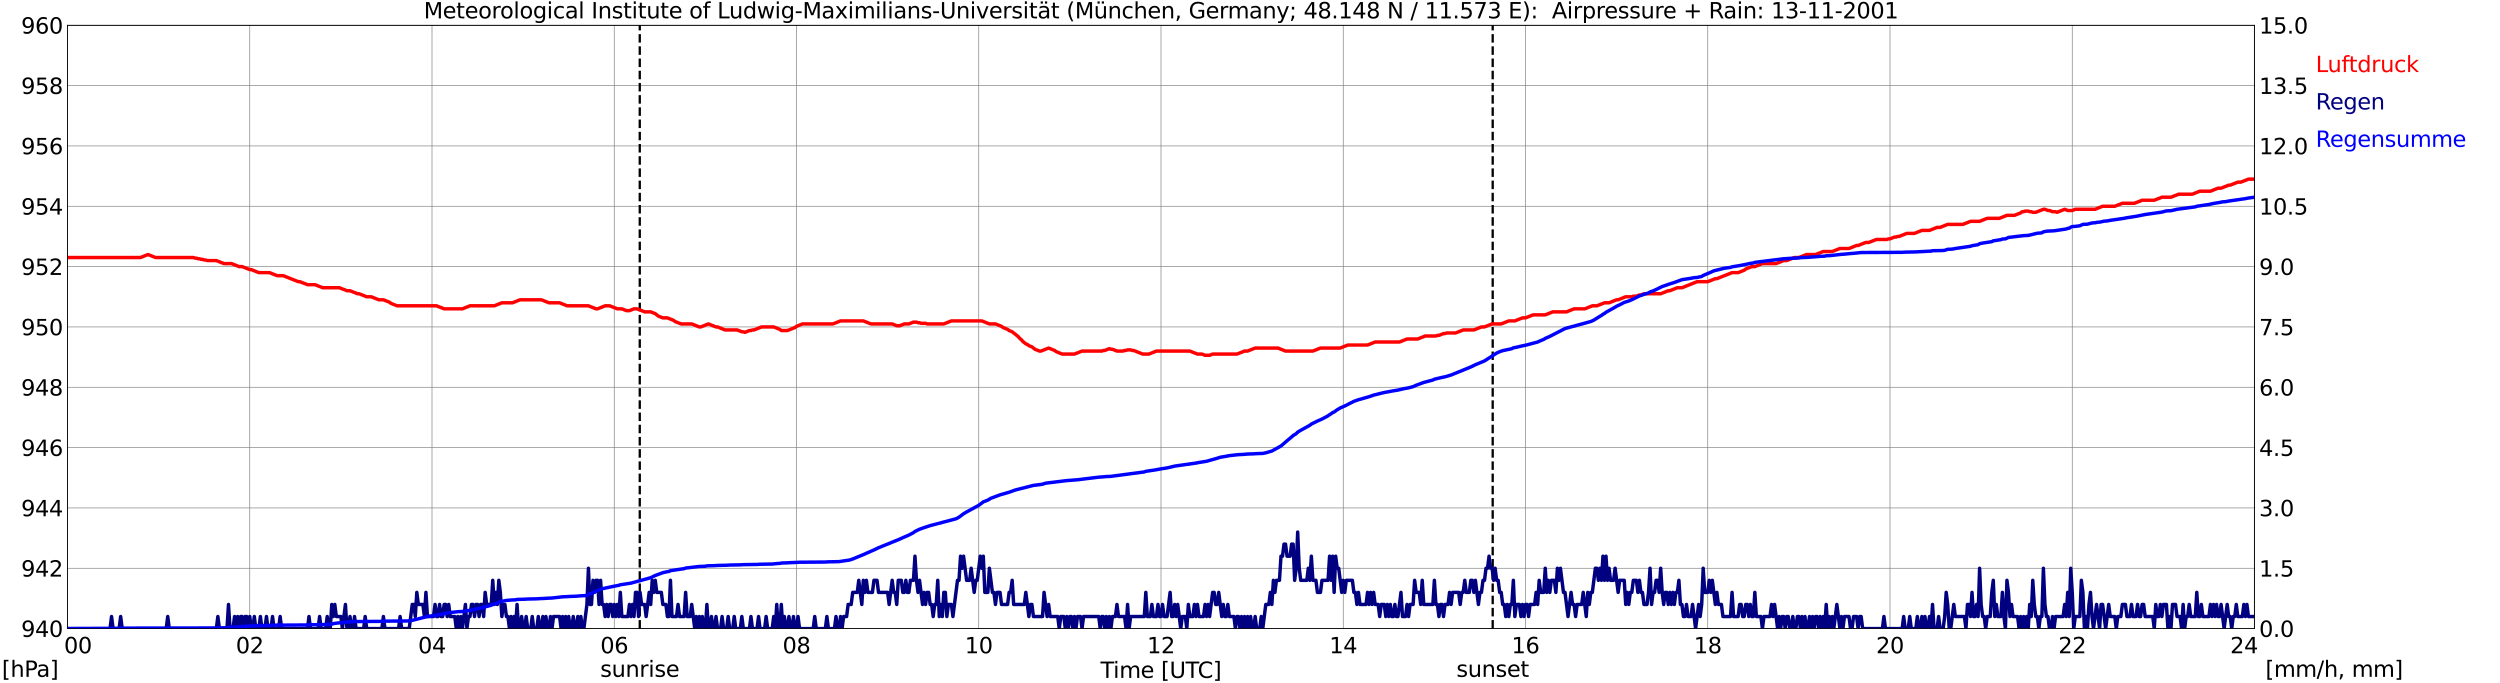 <?xml version="1.0" encoding="utf-8" standalone="no"?>
<!DOCTYPE svg PUBLIC "-//W3C//DTD SVG 1.1//EN"
  "http://www.w3.org/Graphics/SVG/1.1/DTD/svg11.dtd">
<svg xmlns:xlink="http://www.w3.org/1999/xlink" width="1085.4pt" height="296.64pt" viewBox="0 0 1085.4 296.64" xmlns="http://www.w3.org/2000/svg" version="1.1">
 <defs>
  <style type="text/css">*{stroke-linejoin: round; stroke-linecap: butt}</style>
 </defs>
 <g id="figure_1">
  <g id="patch_1">
   <path d="M 0 296.64 
L 1085.4 296.64 
L 1085.4 0 
L 0 0 
z
" style="fill: #ffffff"/>
  </g>
  <g id="axes_1">
   <g id="patch_2">
    <path d="M 29.306 272.909 
L 978.814 272.909 
L 978.814 10.976 
L 29.306 10.976 
z
" style="fill: #ffffff"/>
   </g>
   <g id="patch_3">
    <path d="M 978.814 272.909 
L 978.814 272.909 
L 978.814 10.976 
L 978.814 10.976 
z
" clip-path="url(#pe4756cd36f)" style="fill: #d3d3d3; opacity: 0.25; stroke: #d3d3d3; stroke-linejoin: miter"/>
   </g>
   <g id="matplotlib.axis_1">
    <g id="xtick_1">
     <g id="line2d_1">
      <path d="M 29.306 272.909 
L 29.306 10.976 
" clip-path="url(#pe4756cd36f)" style="fill: none; stroke: #808080; stroke-width: 0.3; stroke-linecap: square"/>
     </g>
     <g id="line2d_2"/>
     <g id="text_1">
      <!--    00 -->
      <g transform="translate(18.733 283.627) scale(0.095 -0.095)">
       <defs>
        <path id="DejaVuSans-20" transform="scale(0.016)"/>
        <path id="DejaVuSans-30" d="M 2034 4250 
Q 1547 4250 1301 3770 
Q 1056 3291 1056 2328 
Q 1056 1369 1301 889 
Q 1547 409 2034 409 
Q 2525 409 2770 889 
Q 3016 1369 3016 2328 
Q 3016 3291 2770 3770 
Q 2525 4250 2034 4250 
z
M 2034 4750 
Q 2819 4750 3233 4129 
Q 3647 3509 3647 2328 
Q 3647 1150 3233 529 
Q 2819 -91 2034 -91 
Q 1250 -91 836 529 
Q 422 1150 422 2328 
Q 422 3509 836 4129 
Q 1250 4750 2034 4750 
z
" transform="scale(0.016)"/>
       </defs>
       <use xlink:href="#DejaVuSans-20"/>
       <use xlink:href="#DejaVuSans-20" transform="translate(31.787 0)"/>
       <use xlink:href="#DejaVuSans-20" transform="translate(63.574 0)"/>
       <use xlink:href="#DejaVuSans-30" transform="translate(95.361 0)"/>
       <use xlink:href="#DejaVuSans-30" transform="translate(158.984 0)"/>
      </g>
     </g>
    </g>
    <g id="xtick_2">
     <g id="line2d_3">
      <path d="M 108.431 272.909 
L 108.431 10.976 
" clip-path="url(#pe4756cd36f)" style="fill: none; stroke: #808080; stroke-width: 0.3; stroke-linecap: square"/>
     </g>
     <g id="line2d_4"/>
     <g id="text_2">
      <!-- 02 -->
      <g transform="translate(102.387 283.627) scale(0.095 -0.095)">
       <defs>
        <path id="DejaVuSans-32" d="M 1228 531 
L 3431 531 
L 3431 0 
L 469 0 
L 469 531 
Q 828 903 1448 1529 
Q 2069 2156 2228 2338 
Q 2531 2678 2651 2914 
Q 2772 3150 2772 3378 
Q 2772 3750 2511 3984 
Q 2250 4219 1831 4219 
Q 1534 4219 1204 4116 
Q 875 4013 500 3803 
L 500 4441 
Q 881 4594 1212 4672 
Q 1544 4750 1819 4750 
Q 2544 4750 2975 4387 
Q 3406 4025 3406 3419 
Q 3406 3131 3298 2873 
Q 3191 2616 2906 2266 
Q 2828 2175 2409 1742 
Q 1991 1309 1228 531 
z
" transform="scale(0.016)"/>
       </defs>
       <use xlink:href="#DejaVuSans-30"/>
       <use xlink:href="#DejaVuSans-32" transform="translate(63.623 0)"/>
      </g>
     </g>
    </g>
    <g id="xtick_3">
     <g id="line2d_5">
      <path d="M 187.557 272.909 
L 187.557 10.976 
" clip-path="url(#pe4756cd36f)" style="fill: none; stroke: #808080; stroke-width: 0.3; stroke-linecap: square"/>
     </g>
     <g id="line2d_6"/>
     <g id="text_3">
      <!-- 04 -->
      <g transform="translate(181.513 283.627) scale(0.095 -0.095)">
       <defs>
        <path id="DejaVuSans-34" d="M 2419 4116 
L 825 1625 
L 2419 1625 
L 2419 4116 
z
M 2253 4666 
L 3047 4666 
L 3047 1625 
L 3713 1625 
L 3713 1100 
L 3047 1100 
L 3047 0 
L 2419 0 
L 2419 1100 
L 313 1100 
L 313 1709 
L 2253 4666 
z
" transform="scale(0.016)"/>
       </defs>
       <use xlink:href="#DejaVuSans-30"/>
       <use xlink:href="#DejaVuSans-34" transform="translate(63.623 0)"/>
      </g>
     </g>
    </g>
    <g id="xtick_4">
     <g id="line2d_7">
      <path d="M 266.683 272.909 
L 266.683 10.976 
" clip-path="url(#pe4756cd36f)" style="fill: none; stroke: #808080; stroke-width: 0.3; stroke-linecap: square"/>
     </g>
     <g id="line2d_8"/>
     <g id="text_4">
      <!-- 06 -->
      <g transform="translate(260.638 283.627) scale(0.095 -0.095)">
       <defs>
        <path id="DejaVuSans-36" d="M 2113 2584 
Q 1688 2584 1439 2293 
Q 1191 2003 1191 1497 
Q 1191 994 1439 701 
Q 1688 409 2113 409 
Q 2538 409 2786 701 
Q 3034 994 3034 1497 
Q 3034 2003 2786 2293 
Q 2538 2584 2113 2584 
z
M 3366 4563 
L 3366 3988 
Q 3128 4100 2886 4159 
Q 2644 4219 2406 4219 
Q 1781 4219 1451 3797 
Q 1122 3375 1075 2522 
Q 1259 2794 1537 2939 
Q 1816 3084 2150 3084 
Q 2853 3084 3261 2657 
Q 3669 2231 3669 1497 
Q 3669 778 3244 343 
Q 2819 -91 2113 -91 
Q 1303 -91 875 529 
Q 447 1150 447 2328 
Q 447 3434 972 4092 
Q 1497 4750 2381 4750 
Q 2619 4750 2861 4703 
Q 3103 4656 3366 4563 
z
" transform="scale(0.016)"/>
       </defs>
       <use xlink:href="#DejaVuSans-30"/>
       <use xlink:href="#DejaVuSans-36" transform="translate(63.623 0)"/>
      </g>
     </g>
    </g>
    <g id="xtick_5">
     <g id="line2d_9">
      <path d="M 345.808 272.909 
L 345.808 10.976 
" clip-path="url(#pe4756cd36f)" style="fill: none; stroke: #808080; stroke-width: 0.3; stroke-linecap: square"/>
     </g>
     <g id="line2d_10"/>
     <g id="text_5">
      <!-- 08 -->
      <g transform="translate(339.764 283.627) scale(0.095 -0.095)">
       <defs>
        <path id="DejaVuSans-38" d="M 2034 2216 
Q 1584 2216 1326 1975 
Q 1069 1734 1069 1313 
Q 1069 891 1326 650 
Q 1584 409 2034 409 
Q 2484 409 2743 651 
Q 3003 894 3003 1313 
Q 3003 1734 2745 1975 
Q 2488 2216 2034 2216 
z
M 1403 2484 
Q 997 2584 770 2862 
Q 544 3141 544 3541 
Q 544 4100 942 4425 
Q 1341 4750 2034 4750 
Q 2731 4750 3128 4425 
Q 3525 4100 3525 3541 
Q 3525 3141 3298 2862 
Q 3072 2584 2669 2484 
Q 3125 2378 3379 2068 
Q 3634 1759 3634 1313 
Q 3634 634 3220 271 
Q 2806 -91 2034 -91 
Q 1263 -91 848 271 
Q 434 634 434 1313 
Q 434 1759 690 2068 
Q 947 2378 1403 2484 
z
M 1172 3481 
Q 1172 3119 1398 2916 
Q 1625 2713 2034 2713 
Q 2441 2713 2670 2916 
Q 2900 3119 2900 3481 
Q 2900 3844 2670 4047 
Q 2441 4250 2034 4250 
Q 1625 4250 1398 4047 
Q 1172 3844 1172 3481 
z
" transform="scale(0.016)"/>
       </defs>
       <use xlink:href="#DejaVuSans-30"/>
       <use xlink:href="#DejaVuSans-38" transform="translate(63.623 0)"/>
      </g>
     </g>
    </g>
    <g id="xtick_6">
     <g id="line2d_11">
      <path d="M 424.934 272.909 
L 424.934 10.976 
" clip-path="url(#pe4756cd36f)" style="fill: none; stroke: #808080; stroke-width: 0.3; stroke-linecap: square"/>
     </g>
     <g id="line2d_12"/>
     <g id="text_6">
      <!-- 10 -->
      <g transform="translate(418.89 283.627) scale(0.095 -0.095)">
       <defs>
        <path id="DejaVuSans-31" d="M 794 531 
L 1825 531 
L 1825 4091 
L 703 3866 
L 703 4441 
L 1819 4666 
L 2450 4666 
L 2450 531 
L 3481 531 
L 3481 0 
L 794 0 
L 794 531 
z
" transform="scale(0.016)"/>
       </defs>
       <use xlink:href="#DejaVuSans-31"/>
       <use xlink:href="#DejaVuSans-30" transform="translate(63.623 0)"/>
      </g>
     </g>
    </g>
    <g id="xtick_7">
     <g id="line2d_13">
      <path d="M 504.06 272.909 
L 504.06 10.976 
" clip-path="url(#pe4756cd36f)" style="fill: none; stroke: #808080; stroke-width: 0.3; stroke-linecap: square"/>
     </g>
     <g id="line2d_14"/>
     <g id="text_7">
      <!-- 12 -->
      <g transform="translate(498.015 283.627) scale(0.095 -0.095)">
       <use xlink:href="#DejaVuSans-31"/>
       <use xlink:href="#DejaVuSans-32" transform="translate(63.623 0)"/>
      </g>
     </g>
    </g>
    <g id="xtick_8">
     <g id="line2d_15">
      <path d="M 583.185 272.909 
L 583.185 10.976 
" clip-path="url(#pe4756cd36f)" style="fill: none; stroke: #808080; stroke-width: 0.3; stroke-linecap: square"/>
     </g>
     <g id="line2d_16"/>
     <g id="text_8">
      <!-- 14 -->
      <g transform="translate(577.141 283.627) scale(0.095 -0.095)">
       <use xlink:href="#DejaVuSans-31"/>
       <use xlink:href="#DejaVuSans-34" transform="translate(63.623 0)"/>
      </g>
     </g>
    </g>
    <g id="xtick_9">
     <g id="line2d_17">
      <path d="M 662.311 272.909 
L 662.311 10.976 
" clip-path="url(#pe4756cd36f)" style="fill: none; stroke: #808080; stroke-width: 0.3; stroke-linecap: square"/>
     </g>
     <g id="line2d_18"/>
     <g id="text_9">
      <!-- 16 -->
      <g transform="translate(656.267 283.627) scale(0.095 -0.095)">
       <use xlink:href="#DejaVuSans-31"/>
       <use xlink:href="#DejaVuSans-36" transform="translate(63.623 0)"/>
      </g>
     </g>
    </g>
    <g id="xtick_10">
     <g id="line2d_19">
      <path d="M 741.437 272.909 
L 741.437 10.976 
" clip-path="url(#pe4756cd36f)" style="fill: none; stroke: #808080; stroke-width: 0.3; stroke-linecap: square"/>
     </g>
     <g id="line2d_20"/>
     <g id="text_10">
      <!-- 18 -->
      <g transform="translate(735.392 283.627) scale(0.095 -0.095)">
       <use xlink:href="#DejaVuSans-31"/>
       <use xlink:href="#DejaVuSans-38" transform="translate(63.623 0)"/>
      </g>
     </g>
    </g>
    <g id="xtick_11">
     <g id="line2d_21">
      <path d="M 820.562 272.909 
L 820.562 10.976 
" clip-path="url(#pe4756cd36f)" style="fill: none; stroke: #808080; stroke-width: 0.3; stroke-linecap: square"/>
     </g>
     <g id="line2d_22"/>
     <g id="text_11">
      <!-- 20 -->
      <g transform="translate(814.518 283.627) scale(0.095 -0.095)">
       <use xlink:href="#DejaVuSans-32"/>
       <use xlink:href="#DejaVuSans-30" transform="translate(63.623 0)"/>
      </g>
     </g>
    </g>
    <g id="xtick_12">
     <g id="line2d_23">
      <path d="M 899.688 272.909 
L 899.688 10.976 
" clip-path="url(#pe4756cd36f)" style="fill: none; stroke: #808080; stroke-width: 0.3; stroke-linecap: square"/>
     </g>
     <g id="line2d_24"/>
     <g id="text_12">
      <!-- 22 -->
      <g transform="translate(893.644 283.627) scale(0.095 -0.095)">
       <use xlink:href="#DejaVuSans-32"/>
       <use xlink:href="#DejaVuSans-32" transform="translate(63.623 0)"/>
      </g>
     </g>
    </g>
    <g id="xtick_13">
     <g id="line2d_25">
      <path d="M 978.814 272.909 
L 978.814 10.976 
" clip-path="url(#pe4756cd36f)" style="fill: none; stroke: #808080; stroke-width: 0.3; stroke-linecap: square"/>
     </g>
     <g id="line2d_26"/>
     <g id="text_13">
      <!-- 24    -->
      <g transform="translate(968.241 283.627) scale(0.095 -0.095)">
       <use xlink:href="#DejaVuSans-32"/>
       <use xlink:href="#DejaVuSans-34" transform="translate(63.623 0)"/>
       <use xlink:href="#DejaVuSans-20" transform="translate(127.246 0)"/>
       <use xlink:href="#DejaVuSans-20" transform="translate(159.033 0)"/>
       <use xlink:href="#DejaVuSans-20" transform="translate(190.82 0)"/>
      </g>
     </g>
    </g>
    <g id="text_14">
     <!-- Time [UTC] -->
     <g transform="translate(477.806 294.322) scale(0.095 -0.095)">
      <defs>
       <path id="DejaVuSans-54" d="M -19 4666 
L 3928 4666 
L 3928 4134 
L 2272 4134 
L 2272 0 
L 1638 0 
L 1638 4134 
L -19 4134 
L -19 4666 
z
" transform="scale(0.016)"/>
       <path id="DejaVuSans-69" d="M 603 3500 
L 1178 3500 
L 1178 0 
L 603 0 
L 603 3500 
z
M 603 4863 
L 1178 4863 
L 1178 4134 
L 603 4134 
L 603 4863 
z
" transform="scale(0.016)"/>
       <path id="DejaVuSans-6d" d="M 3328 2828 
Q 3544 3216 3844 3400 
Q 4144 3584 4550 3584 
Q 5097 3584 5394 3201 
Q 5691 2819 5691 2113 
L 5691 0 
L 5113 0 
L 5113 2094 
Q 5113 2597 4934 2840 
Q 4756 3084 4391 3084 
Q 3944 3084 3684 2787 
Q 3425 2491 3425 1978 
L 3425 0 
L 2847 0 
L 2847 2094 
Q 2847 2600 2669 2842 
Q 2491 3084 2119 3084 
Q 1678 3084 1418 2786 
Q 1159 2488 1159 1978 
L 1159 0 
L 581 0 
L 581 3500 
L 1159 3500 
L 1159 2956 
Q 1356 3278 1631 3431 
Q 1906 3584 2284 3584 
Q 2666 3584 2933 3390 
Q 3200 3197 3328 2828 
z
" transform="scale(0.016)"/>
       <path id="DejaVuSans-65" d="M 3597 1894 
L 3597 1613 
L 953 1613 
Q 991 1019 1311 708 
Q 1631 397 2203 397 
Q 2534 397 2845 478 
Q 3156 559 3463 722 
L 3463 178 
Q 3153 47 2828 -22 
Q 2503 -91 2169 -91 
Q 1331 -91 842 396 
Q 353 884 353 1716 
Q 353 2575 817 3079 
Q 1281 3584 2069 3584 
Q 2775 3584 3186 3129 
Q 3597 2675 3597 1894 
z
M 3022 2063 
Q 3016 2534 2758 2815 
Q 2500 3097 2075 3097 
Q 1594 3097 1305 2825 
Q 1016 2553 972 2059 
L 3022 2063 
z
" transform="scale(0.016)"/>
       <path id="DejaVuSans-5b" d="M 550 4863 
L 1875 4863 
L 1875 4416 
L 1125 4416 
L 1125 -397 
L 1875 -397 
L 1875 -844 
L 550 -844 
L 550 4863 
z
" transform="scale(0.016)"/>
       <path id="DejaVuSans-55" d="M 556 4666 
L 1191 4666 
L 1191 1831 
Q 1191 1081 1462 751 
Q 1734 422 2344 422 
Q 2950 422 3222 751 
Q 3494 1081 3494 1831 
L 3494 4666 
L 4128 4666 
L 4128 1753 
Q 4128 841 3676 375 
Q 3225 -91 2344 -91 
Q 1459 -91 1007 375 
Q 556 841 556 1753 
L 556 4666 
z
" transform="scale(0.016)"/>
       <path id="DejaVuSans-43" d="M 4122 4306 
L 4122 3641 
Q 3803 3938 3442 4084 
Q 3081 4231 2675 4231 
Q 1875 4231 1450 3742 
Q 1025 3253 1025 2328 
Q 1025 1406 1450 917 
Q 1875 428 2675 428 
Q 3081 428 3442 575 
Q 3803 722 4122 1019 
L 4122 359 
Q 3791 134 3420 21 
Q 3050 -91 2638 -91 
Q 1578 -91 968 557 
Q 359 1206 359 2328 
Q 359 3453 968 4101 
Q 1578 4750 2638 4750 
Q 3056 4750 3426 4639 
Q 3797 4528 4122 4306 
z
" transform="scale(0.016)"/>
       <path id="DejaVuSans-5d" d="M 1947 4863 
L 1947 -844 
L 622 -844 
L 622 -397 
L 1369 -397 
L 1369 4416 
L 622 4416 
L 622 4863 
L 1947 4863 
z
" transform="scale(0.016)"/>
      </defs>
      <use xlink:href="#DejaVuSans-54"/>
      <use xlink:href="#DejaVuSans-69" transform="translate(57.959 0)"/>
      <use xlink:href="#DejaVuSans-6d" transform="translate(85.742 0)"/>
      <use xlink:href="#DejaVuSans-65" transform="translate(183.154 0)"/>
      <use xlink:href="#DejaVuSans-20" transform="translate(244.678 0)"/>
      <use xlink:href="#DejaVuSans-5b" transform="translate(276.465 0)"/>
      <use xlink:href="#DejaVuSans-55" transform="translate(315.479 0)"/>
      <use xlink:href="#DejaVuSans-54" transform="translate(388.672 0)"/>
      <use xlink:href="#DejaVuSans-43" transform="translate(443.881 0)"/>
      <use xlink:href="#DejaVuSans-5d" transform="translate(513.705 0)"/>
     </g>
    </g>
   </g>
   <g id="matplotlib.axis_2">
    <g id="ytick_1">
     <g id="line2d_27">
      <path d="M 29.306 272.909 
L 978.814 272.909 
" clip-path="url(#pe4756cd36f)" style="fill: none; stroke: #808080; stroke-width: 0.3; stroke-linecap: square"/>
     </g>
     <g id="line2d_28"/>
     <g id="text_15">
      <!-- 940 -->
      <g transform="translate(9.173 276.518) scale(0.095 -0.095)">
       <defs>
        <path id="DejaVuSans-39" d="M 703 97 
L 703 672 
Q 941 559 1184 500 
Q 1428 441 1663 441 
Q 2288 441 2617 861 
Q 2947 1281 2994 2138 
Q 2813 1869 2534 1725 
Q 2256 1581 1919 1581 
Q 1219 1581 811 2004 
Q 403 2428 403 3163 
Q 403 3881 828 4315 
Q 1253 4750 1959 4750 
Q 2769 4750 3195 4129 
Q 3622 3509 3622 2328 
Q 3622 1225 3098 567 
Q 2575 -91 1691 -91 
Q 1453 -91 1209 -44 
Q 966 3 703 97 
z
M 1959 2075 
Q 2384 2075 2632 2365 
Q 2881 2656 2881 3163 
Q 2881 3666 2632 3958 
Q 2384 4250 1959 4250 
Q 1534 4250 1286 3958 
Q 1038 3666 1038 3163 
Q 1038 2656 1286 2365 
Q 1534 2075 1959 2075 
z
" transform="scale(0.016)"/>
       </defs>
       <use xlink:href="#DejaVuSans-39"/>
       <use xlink:href="#DejaVuSans-34" transform="translate(63.623 0)"/>
       <use xlink:href="#DejaVuSans-30" transform="translate(127.246 0)"/>
      </g>
     </g>
    </g>
    <g id="ytick_2">
     <g id="line2d_29">
      <path d="M 29.306 246.715 
L 978.814 246.715 
" clip-path="url(#pe4756cd36f)" style="fill: none; stroke: #808080; stroke-width: 0.3; stroke-linecap: square"/>
     </g>
     <g id="line2d_30"/>
     <g id="text_16">
      <!-- 942 -->
      <g transform="translate(9.173 250.325) scale(0.095 -0.095)">
       <use xlink:href="#DejaVuSans-39"/>
       <use xlink:href="#DejaVuSans-34" transform="translate(63.623 0)"/>
       <use xlink:href="#DejaVuSans-32" transform="translate(127.246 0)"/>
      </g>
     </g>
    </g>
    <g id="ytick_3">
     <g id="line2d_31">
      <path d="M 29.306 220.522 
L 978.814 220.522 
" clip-path="url(#pe4756cd36f)" style="fill: none; stroke: #808080; stroke-width: 0.3; stroke-linecap: square"/>
     </g>
     <g id="line2d_32"/>
     <g id="text_17">
      <!-- 944 -->
      <g transform="translate(9.173 224.131) scale(0.095 -0.095)">
       <use xlink:href="#DejaVuSans-39"/>
       <use xlink:href="#DejaVuSans-34" transform="translate(63.623 0)"/>
       <use xlink:href="#DejaVuSans-34" transform="translate(127.246 0)"/>
      </g>
     </g>
    </g>
    <g id="ytick_4">
     <g id="line2d_33">
      <path d="M 29.306 194.329 
L 978.814 194.329 
" clip-path="url(#pe4756cd36f)" style="fill: none; stroke: #808080; stroke-width: 0.3; stroke-linecap: square"/>
     </g>
     <g id="line2d_34"/>
     <g id="text_18">
      <!-- 946 -->
      <g transform="translate(9.173 197.938) scale(0.095 -0.095)">
       <use xlink:href="#DejaVuSans-39"/>
       <use xlink:href="#DejaVuSans-34" transform="translate(63.623 0)"/>
       <use xlink:href="#DejaVuSans-36" transform="translate(127.246 0)"/>
      </g>
     </g>
    </g>
    <g id="ytick_5">
     <g id="line2d_35">
      <path d="M 29.306 168.136 
L 978.814 168.136 
" clip-path="url(#pe4756cd36f)" style="fill: none; stroke: #808080; stroke-width: 0.3; stroke-linecap: square"/>
     </g>
     <g id="line2d_36"/>
     <g id="text_19">
      <!-- 948 -->
      <g transform="translate(9.173 171.745) scale(0.095 -0.095)">
       <use xlink:href="#DejaVuSans-39"/>
       <use xlink:href="#DejaVuSans-34" transform="translate(63.623 0)"/>
       <use xlink:href="#DejaVuSans-38" transform="translate(127.246 0)"/>
      </g>
     </g>
    </g>
    <g id="ytick_6">
     <g id="line2d_37">
      <path d="M 29.306 141.942 
L 978.814 141.942 
" clip-path="url(#pe4756cd36f)" style="fill: none; stroke: #808080; stroke-width: 0.3; stroke-linecap: square"/>
     </g>
     <g id="line2d_38"/>
     <g id="text_20">
      <!-- 950 -->
      <g transform="translate(9.173 145.551) scale(0.095 -0.095)">
       <defs>
        <path id="DejaVuSans-35" d="M 691 4666 
L 3169 4666 
L 3169 4134 
L 1269 4134 
L 1269 2991 
Q 1406 3038 1543 3061 
Q 1681 3084 1819 3084 
Q 2600 3084 3056 2656 
Q 3513 2228 3513 1497 
Q 3513 744 3044 326 
Q 2575 -91 1722 -91 
Q 1428 -91 1123 -41 
Q 819 9 494 109 
L 494 744 
Q 775 591 1075 516 
Q 1375 441 1709 441 
Q 2250 441 2565 725 
Q 2881 1009 2881 1497 
Q 2881 1984 2565 2268 
Q 2250 2553 1709 2553 
Q 1456 2553 1204 2497 
Q 953 2441 691 2322 
L 691 4666 
z
" transform="scale(0.016)"/>
       </defs>
       <use xlink:href="#DejaVuSans-39"/>
       <use xlink:href="#DejaVuSans-35" transform="translate(63.623 0)"/>
       <use xlink:href="#DejaVuSans-30" transform="translate(127.246 0)"/>
      </g>
     </g>
    </g>
    <g id="ytick_7">
     <g id="line2d_39">
      <path d="M 29.306 115.749 
L 978.814 115.749 
" clip-path="url(#pe4756cd36f)" style="fill: none; stroke: #808080; stroke-width: 0.3; stroke-linecap: square"/>
     </g>
     <g id="line2d_40"/>
     <g id="text_21">
      <!-- 952 -->
      <g transform="translate(9.173 119.358) scale(0.095 -0.095)">
       <use xlink:href="#DejaVuSans-39"/>
       <use xlink:href="#DejaVuSans-35" transform="translate(63.623 0)"/>
       <use xlink:href="#DejaVuSans-32" transform="translate(127.246 0)"/>
      </g>
     </g>
    </g>
    <g id="ytick_8">
     <g id="line2d_41">
      <path d="M 29.306 89.556 
L 978.814 89.556 
" clip-path="url(#pe4756cd36f)" style="fill: none; stroke: #808080; stroke-width: 0.3; stroke-linecap: square"/>
     </g>
     <g id="line2d_42"/>
     <g id="text_22">
      <!-- 954 -->
      <g transform="translate(9.173 93.165) scale(0.095 -0.095)">
       <use xlink:href="#DejaVuSans-39"/>
       <use xlink:href="#DejaVuSans-35" transform="translate(63.623 0)"/>
       <use xlink:href="#DejaVuSans-34" transform="translate(127.246 0)"/>
      </g>
     </g>
    </g>
    <g id="ytick_9">
     <g id="line2d_43">
      <path d="M 29.306 63.362 
L 978.814 63.362 
" clip-path="url(#pe4756cd36f)" style="fill: none; stroke: #808080; stroke-width: 0.3; stroke-linecap: square"/>
     </g>
     <g id="line2d_44"/>
     <g id="text_23">
      <!-- 956 -->
      <g transform="translate(9.173 66.972) scale(0.095 -0.095)">
       <use xlink:href="#DejaVuSans-39"/>
       <use xlink:href="#DejaVuSans-35" transform="translate(63.623 0)"/>
       <use xlink:href="#DejaVuSans-36" transform="translate(127.246 0)"/>
      </g>
     </g>
    </g>
    <g id="ytick_10">
     <g id="line2d_45">
      <path d="M 29.306 37.169 
L 978.814 37.169 
" clip-path="url(#pe4756cd36f)" style="fill: none; stroke: #808080; stroke-width: 0.3; stroke-linecap: square"/>
     </g>
     <g id="line2d_46"/>
     <g id="text_24">
      <!-- 958 -->
      <g transform="translate(9.173 40.778) scale(0.095 -0.095)">
       <use xlink:href="#DejaVuSans-39"/>
       <use xlink:href="#DejaVuSans-35" transform="translate(63.623 0)"/>
       <use xlink:href="#DejaVuSans-38" transform="translate(127.246 0)"/>
      </g>
     </g>
    </g>
    <g id="ytick_11">
     <g id="line2d_47">
      <path d="M 29.306 10.976 
L 978.814 10.976 
" clip-path="url(#pe4756cd36f)" style="fill: none; stroke: #808080; stroke-width: 0.3; stroke-linecap: square"/>
     </g>
     <g id="line2d_48"/>
     <g id="text_25">
      <!-- 960 -->
      <g transform="translate(9.173 14.585) scale(0.095 -0.095)">
       <use xlink:href="#DejaVuSans-39"/>
       <use xlink:href="#DejaVuSans-36" transform="translate(63.623 0)"/>
       <use xlink:href="#DejaVuSans-30" transform="translate(127.246 0)"/>
      </g>
     </g>
    </g>
   </g>
   <g id="line2d_49">
    <path d="M 277.76 272.909 
L 277.76 10.976 
" clip-path="url(#pe4756cd36f)" style="fill: none; stroke-dasharray: 3.7,1.6; stroke-dashoffset: 0; stroke: #000000"/>
   </g>
   <g id="line2d_50">
    <path d="M 648.068 272.909 
L 648.068 10.976 
" clip-path="url(#pe4756cd36f)" style="fill: none; stroke-dasharray: 3.7,1.6; stroke-dashoffset: 0; stroke: #000000"/>
   </g>
   <g id="line2d_51">
    <path d="M 29.306 111.82 
L 60.956 111.82 
L 64.253 110.51 
L 67.55 111.82 
L 84.034 111.82 
L 84.694 112.082 
L 85.353 112.082 
L 86.013 112.344 
L 86.672 112.344 
L 87.331 112.606 
L 87.991 112.606 
L 88.65 112.868 
L 89.309 112.868 
L 89.969 113.13 
L 93.925 113.13 
L 97.222 114.439 
L 100.519 114.439 
L 103.816 115.749 
L 105.135 115.749 
L 108.431 117.059 
L 109.091 117.059 
L 112.388 118.368 
L 117.003 118.368 
L 120.3 119.678 
L 122.938 119.678 
L 129.532 122.297 
L 130.191 122.297 
L 133.488 123.607 
L 136.785 123.607 
L 140.082 124.917 
L 147.335 124.917 
L 150.632 126.226 
L 151.951 126.226 
L 155.247 127.536 
L 155.907 127.536 
L 159.204 128.846 
L 161.182 128.846 
L 164.479 130.155 
L 166.457 130.155 
L 169.094 131.203 
L 169.754 131.727 
L 172.391 132.775 
L 189.535 132.775 
L 192.832 134.084 
L 200.745 134.084 
L 204.042 132.775 
L 214.592 132.775 
L 217.889 131.465 
L 222.504 131.465 
L 225.801 130.155 
L 235.033 130.155 
L 238.329 131.465 
L 242.945 131.465 
L 246.242 132.775 
L 255.473 132.775 
L 258.77 134.084 
L 259.43 134.084 
L 262.726 132.775 
L 264.705 132.775 
L 268.002 134.084 
L 269.98 134.084 
L 271.958 134.87 
L 273.277 134.87 
L 275.255 134.084 
L 276.573 134.084 
L 279.87 135.394 
L 282.508 135.394 
L 284.486 136.18 
L 285.805 137.227 
L 287.783 138.013 
L 289.761 138.013 
L 292.399 139.061 
L 293.058 139.585 
L 295.696 140.633 
L 300.311 140.633 
L 303.608 141.942 
L 304.267 141.942 
L 307.564 140.633 
L 310.861 141.942 
L 311.521 141.942 
L 314.818 143.252 
L 320.093 143.252 
L 322.071 144.038 
L 322.73 144.038 
L 323.39 144.3 
L 325.368 143.514 
L 326.027 143.514 
L 326.686 143.252 
L 327.346 143.252 
L 330.643 141.942 
L 335.918 141.942 
L 338.555 142.99 
L 339.215 143.514 
L 341.852 143.514 
L 345.149 142.204 
L 345.808 141.68 
L 348.446 140.633 
L 361.634 140.633 
L 364.93 139.323 
L 374.821 139.323 
L 378.118 140.633 
L 387.349 140.633 
L 389.328 141.418 
L 390.646 141.418 
L 392.624 140.633 
L 394.603 140.633 
L 396.581 139.847 
L 397.899 139.847 
L 398.559 140.109 
L 399.218 140.109 
L 399.878 140.371 
L 401.856 140.371 
L 402.515 140.633 
L 409.768 140.633 
L 413.065 139.323 
L 426.253 139.323 
L 429.55 140.633 
L 432.187 140.633 
L 434.825 141.68 
L 435.484 142.204 
L 437.462 142.99 
L 438.122 143.514 
L 439.44 144.038 
L 442.078 146.133 
L 442.737 146.919 
L 443.397 147.443 
L 444.056 148.229 
L 445.375 149.276 
L 446.034 149.538 
L 446.694 150.062 
L 448.012 150.586 
L 449.331 151.634 
L 451.309 152.42 
L 451.969 152.42 
L 455.266 151.11 
L 457.903 152.158 
L 458.563 152.681 
L 461.2 153.729 
L 466.475 153.729 
L 469.772 152.42 
L 478.344 152.42 
L 479.003 152.158 
L 479.663 152.158 
L 481.641 151.372 
L 482.3 151.634 
L 482.96 151.634 
L 484.938 152.42 
L 487.575 152.42 
L 488.235 152.158 
L 488.894 152.158 
L 489.553 151.896 
L 490.872 151.896 
L 491.532 152.158 
L 492.191 152.158 
L 496.147 153.729 
L 498.785 153.729 
L 502.082 152.42 
L 516.588 152.42 
L 519.885 153.729 
L 521.863 153.729 
L 523.182 154.253 
L 525.16 154.253 
L 526.479 153.729 
L 537.029 153.729 
L 540.326 152.42 
L 541.644 152.42 
L 544.941 151.11 
L 554.832 151.11 
L 558.129 152.42 
L 569.998 152.42 
L 573.295 151.11 
L 581.867 151.11 
L 585.164 149.8 
L 593.736 149.8 
L 597.032 148.491 
L 607.582 148.491 
L 610.879 147.181 
L 615.495 147.181 
L 618.792 145.871 
L 623.408 145.871 
L 624.067 145.609 
L 624.726 145.609 
L 626.705 144.824 
L 627.364 144.824 
L 628.023 144.562 
L 631.98 144.562 
L 635.276 143.252 
L 639.892 143.252 
L 643.189 141.942 
L 644.508 141.942 
L 647.805 140.633 
L 651.761 140.633 
L 655.058 139.323 
L 657.695 139.323 
L 660.992 138.013 
L 662.311 138.013 
L 665.608 136.704 
L 670.883 136.704 
L 674.18 135.394 
L 680.114 135.394 
L 683.411 134.084 
L 688.027 134.084 
L 691.324 132.775 
L 693.302 132.775 
L 696.599 131.465 
L 698.577 131.465 
L 701.874 130.155 
L 702.533 130.155 
L 705.83 128.846 
L 708.468 128.846 
L 709.127 128.584 
L 710.446 128.584 
L 711.765 128.06 
L 712.424 128.06 
L 713.743 127.536 
L 720.996 127.536 
L 724.293 126.226 
L 724.952 126.226 
L 728.249 124.917 
L 730.227 124.917 
L 736.821 122.297 
L 741.437 122.297 
L 744.734 120.988 
L 745.393 120.988 
L 751.987 118.368 
L 754.624 118.368 
L 757.262 117.321 
L 757.921 116.797 
L 760.559 115.749 
L 761.878 115.749 
L 765.174 114.439 
L 771.109 114.439 
L 774.406 113.13 
L 775.725 113.13 
L 779.021 111.82 
L 781 111.82 
L 784.296 110.51 
L 788.253 110.51 
L 791.55 109.201 
L 795.506 109.201 
L 798.803 107.891 
L 802.759 107.891 
L 806.056 106.581 
L 806.715 106.581 
L 810.012 105.272 
L 811.331 105.272 
L 814.628 103.962 
L 819.244 103.962 
L 819.903 103.7 
L 820.562 103.7 
L 822.541 102.914 
L 823.2 102.914 
L 823.859 102.652 
L 824.519 102.652 
L 827.816 101.343 
L 831.112 101.343 
L 834.409 100.033 
L 837.706 100.033 
L 841.003 98.723 
L 842.322 98.723 
L 845.619 97.414 
L 852.213 97.414 
L 855.51 96.104 
L 859.466 96.104 
L 862.763 94.794 
L 868.038 94.794 
L 871.335 93.485 
L 874.632 93.485 
L 877.269 92.437 
L 877.929 91.913 
L 878.588 91.913 
L 879.247 91.651 
L 880.566 91.651 
L 881.225 91.913 
L 881.885 91.913 
L 882.544 92.175 
L 883.863 92.175 
L 887.16 90.865 
L 887.819 90.865 
L 889.138 91.389 
L 889.797 91.389 
L 891.116 91.913 
L 892.435 91.913 
L 893.094 92.175 
L 896.391 90.865 
L 897.71 91.389 
L 899.688 91.389 
L 901.007 90.865 
L 909.579 90.865 
L 912.876 89.556 
L 918.151 89.556 
L 921.448 88.246 
L 926.723 88.246 
L 930.02 86.936 
L 935.295 86.936 
L 938.592 85.627 
L 942.548 85.627 
L 945.845 84.317 
L 951.779 84.317 
L 955.076 83.007 
L 959.692 83.007 
L 962.989 81.698 
L 964.307 81.698 
L 967.604 80.388 
L 968.264 80.388 
L 971.561 79.078 
L 972.879 79.078 
L 976.176 77.769 
L 978.154 77.769 
L 978.154 77.769 
" clip-path="url(#pe4756cd36f)" style="fill: none; stroke: #ff0000; stroke-width: 1.5; stroke-linecap: square"/>
   </g>
   <g id="patch_4">
    <path d="M 29.306 272.909 
L 29.306 10.976 
" style="fill: none; stroke: #000000; stroke-width: 0.3; stroke-linejoin: miter; stroke-linecap: square"/>
   </g>
   <g id="patch_5">
    <path d="M 978.814 272.909 
L 978.814 10.976 
" style="fill: none; stroke: #000000; stroke-width: 0.3; stroke-linejoin: miter; stroke-linecap: square"/>
   </g>
   <g id="patch_6">
    <path d="M 29.306 272.909 
L 978.814 272.909 
" style="fill: none; stroke: #000000; stroke-width: 0.3; stroke-linejoin: miter; stroke-linecap: square"/>
   </g>
   <g id="patch_7">
    <path d="M 29.306 10.976 
L 978.814 10.976 
" style="fill: none; stroke: #000000; stroke-width: 0.3; stroke-linejoin: miter; stroke-linecap: square"/>
   </g>
   <g id="text_26">
    <!-- sunrise -->
    <g transform="translate(260.596 293.863) scale(0.095 -0.095)">
     <defs>
      <path id="DejaVuSans-73" d="M 2834 3397 
L 2834 2853 
Q 2591 2978 2328 3040 
Q 2066 3103 1784 3103 
Q 1356 3103 1142 2972 
Q 928 2841 928 2578 
Q 928 2378 1081 2264 
Q 1234 2150 1697 2047 
L 1894 2003 
Q 2506 1872 2764 1633 
Q 3022 1394 3022 966 
Q 3022 478 2636 193 
Q 2250 -91 1575 -91 
Q 1294 -91 989 -36 
Q 684 19 347 128 
L 347 722 
Q 666 556 975 473 
Q 1284 391 1588 391 
Q 1994 391 2212 530 
Q 2431 669 2431 922 
Q 2431 1156 2273 1281 
Q 2116 1406 1581 1522 
L 1381 1569 
Q 847 1681 609 1914 
Q 372 2147 372 2553 
Q 372 3047 722 3315 
Q 1072 3584 1716 3584 
Q 2034 3584 2315 3537 
Q 2597 3491 2834 3397 
z
" transform="scale(0.016)"/>
      <path id="DejaVuSans-75" d="M 544 1381 
L 544 3500 
L 1119 3500 
L 1119 1403 
Q 1119 906 1312 657 
Q 1506 409 1894 409 
Q 2359 409 2629 706 
Q 2900 1003 2900 1516 
L 2900 3500 
L 3475 3500 
L 3475 0 
L 2900 0 
L 2900 538 
Q 2691 219 2414 64 
Q 2138 -91 1772 -91 
Q 1169 -91 856 284 
Q 544 659 544 1381 
z
M 1991 3584 
L 1991 3584 
z
" transform="scale(0.016)"/>
      <path id="DejaVuSans-6e" d="M 3513 2113 
L 3513 0 
L 2938 0 
L 2938 2094 
Q 2938 2591 2744 2837 
Q 2550 3084 2163 3084 
Q 1697 3084 1428 2787 
Q 1159 2491 1159 1978 
L 1159 0 
L 581 0 
L 581 3500 
L 1159 3500 
L 1159 2956 
Q 1366 3272 1645 3428 
Q 1925 3584 2291 3584 
Q 2894 3584 3203 3211 
Q 3513 2838 3513 2113 
z
" transform="scale(0.016)"/>
      <path id="DejaVuSans-72" d="M 2631 2963 
Q 2534 3019 2420 3045 
Q 2306 3072 2169 3072 
Q 1681 3072 1420 2755 
Q 1159 2438 1159 1844 
L 1159 0 
L 581 0 
L 581 3500 
L 1159 3500 
L 1159 2956 
Q 1341 3275 1631 3429 
Q 1922 3584 2338 3584 
Q 2397 3584 2469 3576 
Q 2541 3569 2628 3553 
L 2631 2963 
z
" transform="scale(0.016)"/>
     </defs>
     <use xlink:href="#DejaVuSans-73"/>
     <use xlink:href="#DejaVuSans-75" transform="translate(52.1 0)"/>
     <use xlink:href="#DejaVuSans-6e" transform="translate(115.479 0)"/>
     <use xlink:href="#DejaVuSans-72" transform="translate(178.857 0)"/>
     <use xlink:href="#DejaVuSans-69" transform="translate(219.971 0)"/>
     <use xlink:href="#DejaVuSans-73" transform="translate(247.754 0)"/>
     <use xlink:href="#DejaVuSans-65" transform="translate(299.854 0)"/>
    </g>
   </g>
   <g id="text_27">
    <!-- sunset -->
    <g transform="translate(632.314 293.863) scale(0.095 -0.095)">
     <defs>
      <path id="DejaVuSans-74" d="M 1172 4494 
L 1172 3500 
L 2356 3500 
L 2356 3053 
L 1172 3053 
L 1172 1153 
Q 1172 725 1289 603 
Q 1406 481 1766 481 
L 2356 481 
L 2356 0 
L 1766 0 
Q 1100 0 847 248 
Q 594 497 594 1153 
L 594 3053 
L 172 3053 
L 172 3500 
L 594 3500 
L 594 4494 
L 1172 4494 
z
" transform="scale(0.016)"/>
     </defs>
     <use xlink:href="#DejaVuSans-73"/>
     <use xlink:href="#DejaVuSans-75" transform="translate(52.1 0)"/>
     <use xlink:href="#DejaVuSans-6e" transform="translate(115.479 0)"/>
     <use xlink:href="#DejaVuSans-73" transform="translate(178.857 0)"/>
     <use xlink:href="#DejaVuSans-65" transform="translate(230.957 0)"/>
     <use xlink:href="#DejaVuSans-74" transform="translate(292.48 0)"/>
    </g>
   </g>
   <g id="text_28">
    <!-- [hPa] -->
    <g transform="translate(0.821 293.863) scale(0.095 -0.095)">
     <defs>
      <path id="DejaVuSans-68" d="M 3513 2113 
L 3513 0 
L 2938 0 
L 2938 2094 
Q 2938 2591 2744 2837 
Q 2550 3084 2163 3084 
Q 1697 3084 1428 2787 
Q 1159 2491 1159 1978 
L 1159 0 
L 581 0 
L 581 4863 
L 1159 4863 
L 1159 2956 
Q 1366 3272 1645 3428 
Q 1925 3584 2291 3584 
Q 2894 3584 3203 3211 
Q 3513 2838 3513 2113 
z
" transform="scale(0.016)"/>
      <path id="DejaVuSans-50" d="M 1259 4147 
L 1259 2394 
L 2053 2394 
Q 2494 2394 2734 2622 
Q 2975 2850 2975 3272 
Q 2975 3691 2734 3919 
Q 2494 4147 2053 4147 
L 1259 4147 
z
M 628 4666 
L 2053 4666 
Q 2838 4666 3239 4311 
Q 3641 3956 3641 3272 
Q 3641 2581 3239 2228 
Q 2838 1875 2053 1875 
L 1259 1875 
L 1259 0 
L 628 0 
L 628 4666 
z
" transform="scale(0.016)"/>
      <path id="DejaVuSans-61" d="M 2194 1759 
Q 1497 1759 1228 1600 
Q 959 1441 959 1056 
Q 959 750 1161 570 
Q 1363 391 1709 391 
Q 2188 391 2477 730 
Q 2766 1069 2766 1631 
L 2766 1759 
L 2194 1759 
z
M 3341 1997 
L 3341 0 
L 2766 0 
L 2766 531 
Q 2569 213 2275 61 
Q 1981 -91 1556 -91 
Q 1019 -91 701 211 
Q 384 513 384 1019 
Q 384 1609 779 1909 
Q 1175 2209 1959 2209 
L 2766 2209 
L 2766 2266 
Q 2766 2663 2505 2880 
Q 2244 3097 1772 3097 
Q 1472 3097 1187 3025 
Q 903 2953 641 2809 
L 641 3341 
Q 956 3463 1253 3523 
Q 1550 3584 1831 3584 
Q 2591 3584 2966 3190 
Q 3341 2797 3341 1997 
z
" transform="scale(0.016)"/>
     </defs>
     <use xlink:href="#DejaVuSans-5b"/>
     <use xlink:href="#DejaVuSans-68" transform="translate(39.014 0)"/>
     <use xlink:href="#DejaVuSans-50" transform="translate(102.393 0)"/>
     <use xlink:href="#DejaVuSans-61" transform="translate(158.195 0)"/>
     <use xlink:href="#DejaVuSans-5d" transform="translate(219.475 0)"/>
    </g>
   </g>
   <g id="text_29">
    <!-- Luftdruck -->
    <g style="fill: #ff0000" transform="translate(1005.4 31.291) scale(0.095 -0.095)">
     <defs>
      <path id="DejaVuSans-4c" d="M 628 4666 
L 1259 4666 
L 1259 531 
L 3531 531 
L 3531 0 
L 628 0 
L 628 4666 
z
" transform="scale(0.016)"/>
      <path id="DejaVuSans-66" d="M 2375 4863 
L 2375 4384 
L 1825 4384 
Q 1516 4384 1395 4259 
Q 1275 4134 1275 3809 
L 1275 3500 
L 2222 3500 
L 2222 3053 
L 1275 3053 
L 1275 0 
L 697 0 
L 697 3053 
L 147 3053 
L 147 3500 
L 697 3500 
L 697 3744 
Q 697 4328 969 4595 
Q 1241 4863 1831 4863 
L 2375 4863 
z
" transform="scale(0.016)"/>
      <path id="DejaVuSans-64" d="M 2906 2969 
L 2906 4863 
L 3481 4863 
L 3481 0 
L 2906 0 
L 2906 525 
Q 2725 213 2448 61 
Q 2172 -91 1784 -91 
Q 1150 -91 751 415 
Q 353 922 353 1747 
Q 353 2572 751 3078 
Q 1150 3584 1784 3584 
Q 2172 3584 2448 3432 
Q 2725 3281 2906 2969 
z
M 947 1747 
Q 947 1113 1208 752 
Q 1469 391 1925 391 
Q 2381 391 2643 752 
Q 2906 1113 2906 1747 
Q 2906 2381 2643 2742 
Q 2381 3103 1925 3103 
Q 1469 3103 1208 2742 
Q 947 2381 947 1747 
z
" transform="scale(0.016)"/>
      <path id="DejaVuSans-63" d="M 3122 3366 
L 3122 2828 
Q 2878 2963 2633 3030 
Q 2388 3097 2138 3097 
Q 1578 3097 1268 2742 
Q 959 2388 959 1747 
Q 959 1106 1268 751 
Q 1578 397 2138 397 
Q 2388 397 2633 464 
Q 2878 531 3122 666 
L 3122 134 
Q 2881 22 2623 -34 
Q 2366 -91 2075 -91 
Q 1284 -91 818 406 
Q 353 903 353 1747 
Q 353 2603 823 3093 
Q 1294 3584 2113 3584 
Q 2378 3584 2631 3529 
Q 2884 3475 3122 3366 
z
" transform="scale(0.016)"/>
      <path id="DejaVuSans-6b" d="M 581 4863 
L 1159 4863 
L 1159 1991 
L 2875 3500 
L 3609 3500 
L 1753 1863 
L 3688 0 
L 2938 0 
L 1159 1709 
L 1159 0 
L 581 0 
L 581 4863 
z
" transform="scale(0.016)"/>
     </defs>
     <use xlink:href="#DejaVuSans-4c"/>
     <use xlink:href="#DejaVuSans-75" transform="translate(53.963 0)"/>
     <use xlink:href="#DejaVuSans-66" transform="translate(117.342 0)"/>
     <use xlink:href="#DejaVuSans-74" transform="translate(150.797 0)"/>
     <use xlink:href="#DejaVuSans-64" transform="translate(190.006 0)"/>
     <use xlink:href="#DejaVuSans-72" transform="translate(253.482 0)"/>
     <use xlink:href="#DejaVuSans-75" transform="translate(294.596 0)"/>
     <use xlink:href="#DejaVuSans-63" transform="translate(357.975 0)"/>
     <use xlink:href="#DejaVuSans-6b" transform="translate(412.955 0)"/>
    </g>
   </g>
   <g id="text_30">
    <!-- Regen -->
    <g style="fill: #000080" transform="translate(1005.4 47.531) scale(0.095 -0.095)">
     <defs>
      <path id="DejaVuSans-52" d="M 2841 2188 
Q 3044 2119 3236 1894 
Q 3428 1669 3622 1275 
L 4263 0 
L 3584 0 
L 2988 1197 
Q 2756 1666 2539 1819 
Q 2322 1972 1947 1972 
L 1259 1972 
L 1259 0 
L 628 0 
L 628 4666 
L 2053 4666 
Q 2853 4666 3247 4331 
Q 3641 3997 3641 3322 
Q 3641 2881 3436 2590 
Q 3231 2300 2841 2188 
z
M 1259 4147 
L 1259 2491 
L 2053 2491 
Q 2509 2491 2742 2702 
Q 2975 2913 2975 3322 
Q 2975 3731 2742 3939 
Q 2509 4147 2053 4147 
L 1259 4147 
z
" transform="scale(0.016)"/>
      <path id="DejaVuSans-67" d="M 2906 1791 
Q 2906 2416 2648 2759 
Q 2391 3103 1925 3103 
Q 1463 3103 1205 2759 
Q 947 2416 947 1791 
Q 947 1169 1205 825 
Q 1463 481 1925 481 
Q 2391 481 2648 825 
Q 2906 1169 2906 1791 
z
M 3481 434 
Q 3481 -459 3084 -895 
Q 2688 -1331 1869 -1331 
Q 1566 -1331 1297 -1286 
Q 1028 -1241 775 -1147 
L 775 -588 
Q 1028 -725 1275 -790 
Q 1522 -856 1778 -856 
Q 2344 -856 2625 -561 
Q 2906 -266 2906 331 
L 2906 616 
Q 2728 306 2450 153 
Q 2172 0 1784 0 
Q 1141 0 747 490 
Q 353 981 353 1791 
Q 353 2603 747 3093 
Q 1141 3584 1784 3584 
Q 2172 3584 2450 3431 
Q 2728 3278 2906 2969 
L 2906 3500 
L 3481 3500 
L 3481 434 
z
" transform="scale(0.016)"/>
     </defs>
     <use xlink:href="#DejaVuSans-52"/>
     <use xlink:href="#DejaVuSans-65" transform="translate(64.982 0)"/>
     <use xlink:href="#DejaVuSans-67" transform="translate(126.506 0)"/>
     <use xlink:href="#DejaVuSans-65" transform="translate(189.982 0)"/>
     <use xlink:href="#DejaVuSans-6e" transform="translate(251.506 0)"/>
    </g>
   </g>
   <g id="text_31">
    <!-- Regensumme -->
    <g style="fill: #0000ff" transform="translate(1005.4 63.771) scale(0.095 -0.095)">
     <use xlink:href="#DejaVuSans-52"/>
     <use xlink:href="#DejaVuSans-65" transform="translate(64.982 0)"/>
     <use xlink:href="#DejaVuSans-67" transform="translate(126.506 0)"/>
     <use xlink:href="#DejaVuSans-65" transform="translate(189.982 0)"/>
     <use xlink:href="#DejaVuSans-6e" transform="translate(251.506 0)"/>
     <use xlink:href="#DejaVuSans-73" transform="translate(314.885 0)"/>
     <use xlink:href="#DejaVuSans-75" transform="translate(366.984 0)"/>
     <use xlink:href="#DejaVuSans-6d" transform="translate(430.363 0)"/>
     <use xlink:href="#DejaVuSans-6d" transform="translate(527.775 0)"/>
     <use xlink:href="#DejaVuSans-65" transform="translate(625.188 0)"/>
    </g>
   </g>
   <g id="text_32">
    <!-- Meteorological Institute of Ludwig-Maximilians-Universität (München, Germany; 48.148 N / 11.573 E):  Airpressure + Rain: 13-11-2001 -->
    <g transform="translate(183.991 7.976) scale(0.095 -0.095)">
     <defs>
      <path id="DejaVuSans-4d" d="M 628 4666 
L 1569 4666 
L 2759 1491 
L 3956 4666 
L 4897 4666 
L 4897 0 
L 4281 0 
L 4281 4097 
L 3078 897 
L 2444 897 
L 1241 4097 
L 1241 0 
L 628 0 
L 628 4666 
z
" transform="scale(0.016)"/>
      <path id="DejaVuSans-6f" d="M 1959 3097 
Q 1497 3097 1228 2736 
Q 959 2375 959 1747 
Q 959 1119 1226 758 
Q 1494 397 1959 397 
Q 2419 397 2687 759 
Q 2956 1122 2956 1747 
Q 2956 2369 2687 2733 
Q 2419 3097 1959 3097 
z
M 1959 3584 
Q 2709 3584 3137 3096 
Q 3566 2609 3566 1747 
Q 3566 888 3137 398 
Q 2709 -91 1959 -91 
Q 1206 -91 779 398 
Q 353 888 353 1747 
Q 353 2609 779 3096 
Q 1206 3584 1959 3584 
z
" transform="scale(0.016)"/>
      <path id="DejaVuSans-6c" d="M 603 4863 
L 1178 4863 
L 1178 0 
L 603 0 
L 603 4863 
z
" transform="scale(0.016)"/>
      <path id="DejaVuSans-49" d="M 628 4666 
L 1259 4666 
L 1259 0 
L 628 0 
L 628 4666 
z
" transform="scale(0.016)"/>
      <path id="DejaVuSans-77" d="M 269 3500 
L 844 3500 
L 1563 769 
L 2278 3500 
L 2956 3500 
L 3675 769 
L 4391 3500 
L 4966 3500 
L 4050 0 
L 3372 0 
L 2619 2869 
L 1863 0 
L 1184 0 
L 269 3500 
z
" transform="scale(0.016)"/>
      <path id="DejaVuSans-2d" d="M 313 2009 
L 1997 2009 
L 1997 1497 
L 313 1497 
L 313 2009 
z
" transform="scale(0.016)"/>
      <path id="DejaVuSans-78" d="M 3513 3500 
L 2247 1797 
L 3578 0 
L 2900 0 
L 1881 1375 
L 863 0 
L 184 0 
L 1544 1831 
L 300 3500 
L 978 3500 
L 1906 2253 
L 2834 3500 
L 3513 3500 
z
" transform="scale(0.016)"/>
      <path id="DejaVuSans-76" d="M 191 3500 
L 800 3500 
L 1894 563 
L 2988 3500 
L 3597 3500 
L 2284 0 
L 1503 0 
L 191 3500 
z
" transform="scale(0.016)"/>
      <path id="DejaVuSans-e4" d="M 2194 1759 
Q 1497 1759 1228 1600 
Q 959 1441 959 1056 
Q 959 750 1161 570 
Q 1363 391 1709 391 
Q 2188 391 2477 730 
Q 2766 1069 2766 1631 
L 2766 1759 
L 2194 1759 
z
M 3341 1997 
L 3341 0 
L 2766 0 
L 2766 531 
Q 2569 213 2275 61 
Q 1981 -91 1556 -91 
Q 1019 -91 701 211 
Q 384 513 384 1019 
Q 384 1609 779 1909 
Q 1175 2209 1959 2209 
L 2766 2209 
L 2766 2266 
Q 2766 2663 2505 2880 
Q 2244 3097 1772 3097 
Q 1472 3097 1187 3025 
Q 903 2953 641 2809 
L 641 3341 
Q 956 3463 1253 3523 
Q 1550 3584 1831 3584 
Q 2591 3584 2966 3190 
Q 3341 2797 3341 1997 
z
M 2150 4850 
L 2784 4850 
L 2784 4219 
L 2150 4219 
L 2150 4850 
z
M 928 4850 
L 1562 4850 
L 1562 4219 
L 928 4219 
L 928 4850 
z
" transform="scale(0.016)"/>
      <path id="DejaVuSans-28" d="M 1984 4856 
Q 1566 4138 1362 3434 
Q 1159 2731 1159 2009 
Q 1159 1288 1364 580 
Q 1569 -128 1984 -844 
L 1484 -844 
Q 1016 -109 783 600 
Q 550 1309 550 2009 
Q 550 2706 781 3412 
Q 1013 4119 1484 4856 
L 1984 4856 
z
" transform="scale(0.016)"/>
      <path id="DejaVuSans-fc" d="M 544 1381 
L 544 3500 
L 1119 3500 
L 1119 1403 
Q 1119 906 1312 657 
Q 1506 409 1894 409 
Q 2359 409 2629 706 
Q 2900 1003 2900 1516 
L 2900 3500 
L 3475 3500 
L 3475 0 
L 2900 0 
L 2900 538 
Q 2691 219 2414 64 
Q 2138 -91 1772 -91 
Q 1169 -91 856 284 
Q 544 659 544 1381 
z
M 1991 3584 
L 1991 3584 
z
M 2278 4850 
L 2912 4850 
L 2912 4219 
L 2278 4219 
L 2278 4850 
z
M 1056 4850 
L 1690 4850 
L 1690 4219 
L 1056 4219 
L 1056 4850 
z
" transform="scale(0.016)"/>
      <path id="DejaVuSans-2c" d="M 750 794 
L 1409 794 
L 1409 256 
L 897 -744 
L 494 -744 
L 750 256 
L 750 794 
z
" transform="scale(0.016)"/>
      <path id="DejaVuSans-47" d="M 3809 666 
L 3809 1919 
L 2778 1919 
L 2778 2438 
L 4434 2438 
L 4434 434 
Q 4069 175 3628 42 
Q 3188 -91 2688 -91 
Q 1594 -91 976 548 
Q 359 1188 359 2328 
Q 359 3472 976 4111 
Q 1594 4750 2688 4750 
Q 3144 4750 3555 4637 
Q 3966 4525 4313 4306 
L 4313 3634 
Q 3963 3931 3569 4081 
Q 3175 4231 2741 4231 
Q 1884 4231 1454 3753 
Q 1025 3275 1025 2328 
Q 1025 1384 1454 906 
Q 1884 428 2741 428 
Q 3075 428 3337 486 
Q 3600 544 3809 666 
z
" transform="scale(0.016)"/>
      <path id="DejaVuSans-79" d="M 2059 -325 
Q 1816 -950 1584 -1140 
Q 1353 -1331 966 -1331 
L 506 -1331 
L 506 -850 
L 844 -850 
Q 1081 -850 1212 -737 
Q 1344 -625 1503 -206 
L 1606 56 
L 191 3500 
L 800 3500 
L 1894 763 
L 2988 3500 
L 3597 3500 
L 2059 -325 
z
" transform="scale(0.016)"/>
      <path id="DejaVuSans-3b" d="M 750 3309 
L 1409 3309 
L 1409 2516 
L 750 2516 
L 750 3309 
z
M 750 794 
L 1409 794 
L 1409 256 
L 897 -744 
L 494 -744 
L 750 256 
L 750 794 
z
" transform="scale(0.016)"/>
      <path id="DejaVuSans-2e" d="M 684 794 
L 1344 794 
L 1344 0 
L 684 0 
L 684 794 
z
" transform="scale(0.016)"/>
      <path id="DejaVuSans-4e" d="M 628 4666 
L 1478 4666 
L 3547 763 
L 3547 4666 
L 4159 4666 
L 4159 0 
L 3309 0 
L 1241 3903 
L 1241 0 
L 628 0 
L 628 4666 
z
" transform="scale(0.016)"/>
      <path id="DejaVuSans-2f" d="M 1625 4666 
L 2156 4666 
L 531 -594 
L 0 -594 
L 1625 4666 
z
" transform="scale(0.016)"/>
      <path id="DejaVuSans-37" d="M 525 4666 
L 3525 4666 
L 3525 4397 
L 1831 0 
L 1172 0 
L 2766 4134 
L 525 4134 
L 525 4666 
z
" transform="scale(0.016)"/>
      <path id="DejaVuSans-33" d="M 2597 2516 
Q 3050 2419 3304 2112 
Q 3559 1806 3559 1356 
Q 3559 666 3084 287 
Q 2609 -91 1734 -91 
Q 1441 -91 1130 -33 
Q 819 25 488 141 
L 488 750 
Q 750 597 1062 519 
Q 1375 441 1716 441 
Q 2309 441 2620 675 
Q 2931 909 2931 1356 
Q 2931 1769 2642 2001 
Q 2353 2234 1838 2234 
L 1294 2234 
L 1294 2753 
L 1863 2753 
Q 2328 2753 2575 2939 
Q 2822 3125 2822 3475 
Q 2822 3834 2567 4026 
Q 2313 4219 1838 4219 
Q 1578 4219 1281 4162 
Q 984 4106 628 3988 
L 628 4550 
Q 988 4650 1302 4700 
Q 1616 4750 1894 4750 
Q 2613 4750 3031 4423 
Q 3450 4097 3450 3541 
Q 3450 3153 3228 2886 
Q 3006 2619 2597 2516 
z
" transform="scale(0.016)"/>
      <path id="DejaVuSans-45" d="M 628 4666 
L 3578 4666 
L 3578 4134 
L 1259 4134 
L 1259 2753 
L 3481 2753 
L 3481 2222 
L 1259 2222 
L 1259 531 
L 3634 531 
L 3634 0 
L 628 0 
L 628 4666 
z
" transform="scale(0.016)"/>
      <path id="DejaVuSans-29" d="M 513 4856 
L 1013 4856 
Q 1481 4119 1714 3412 
Q 1947 2706 1947 2009 
Q 1947 1309 1714 600 
Q 1481 -109 1013 -844 
L 513 -844 
Q 928 -128 1133 580 
Q 1338 1288 1338 2009 
Q 1338 2731 1133 3434 
Q 928 4138 513 4856 
z
" transform="scale(0.016)"/>
      <path id="DejaVuSans-3a" d="M 750 794 
L 1409 794 
L 1409 0 
L 750 0 
L 750 794 
z
M 750 3309 
L 1409 3309 
L 1409 2516 
L 750 2516 
L 750 3309 
z
" transform="scale(0.016)"/>
      <path id="DejaVuSans-41" d="M 2188 4044 
L 1331 1722 
L 3047 1722 
L 2188 4044 
z
M 1831 4666 
L 2547 4666 
L 4325 0 
L 3669 0 
L 3244 1197 
L 1141 1197 
L 716 0 
L 50 0 
L 1831 4666 
z
" transform="scale(0.016)"/>
      <path id="DejaVuSans-70" d="M 1159 525 
L 1159 -1331 
L 581 -1331 
L 581 3500 
L 1159 3500 
L 1159 2969 
Q 1341 3281 1617 3432 
Q 1894 3584 2278 3584 
Q 2916 3584 3314 3078 
Q 3713 2572 3713 1747 
Q 3713 922 3314 415 
Q 2916 -91 2278 -91 
Q 1894 -91 1617 61 
Q 1341 213 1159 525 
z
M 3116 1747 
Q 3116 2381 2855 2742 
Q 2594 3103 2138 3103 
Q 1681 3103 1420 2742 
Q 1159 2381 1159 1747 
Q 1159 1113 1420 752 
Q 1681 391 2138 391 
Q 2594 391 2855 752 
Q 3116 1113 3116 1747 
z
" transform="scale(0.016)"/>
      <path id="DejaVuSans-2b" d="M 2944 4013 
L 2944 2272 
L 4684 2272 
L 4684 1741 
L 2944 1741 
L 2944 0 
L 2419 0 
L 2419 1741 
L 678 1741 
L 678 2272 
L 2419 2272 
L 2419 4013 
L 2944 4013 
z
" transform="scale(0.016)"/>
     </defs>
     <use xlink:href="#DejaVuSans-4d"/>
     <use xlink:href="#DejaVuSans-65" transform="translate(86.279 0)"/>
     <use xlink:href="#DejaVuSans-74" transform="translate(147.803 0)"/>
     <use xlink:href="#DejaVuSans-65" transform="translate(187.012 0)"/>
     <use xlink:href="#DejaVuSans-6f" transform="translate(248.535 0)"/>
     <use xlink:href="#DejaVuSans-72" transform="translate(309.717 0)"/>
     <use xlink:href="#DejaVuSans-6f" transform="translate(348.58 0)"/>
     <use xlink:href="#DejaVuSans-6c" transform="translate(409.762 0)"/>
     <use xlink:href="#DejaVuSans-6f" transform="translate(437.545 0)"/>
     <use xlink:href="#DejaVuSans-67" transform="translate(498.727 0)"/>
     <use xlink:href="#DejaVuSans-69" transform="translate(562.203 0)"/>
     <use xlink:href="#DejaVuSans-63" transform="translate(589.986 0)"/>
     <use xlink:href="#DejaVuSans-61" transform="translate(644.967 0)"/>
     <use xlink:href="#DejaVuSans-6c" transform="translate(706.246 0)"/>
     <use xlink:href="#DejaVuSans-20" transform="translate(734.029 0)"/>
     <use xlink:href="#DejaVuSans-49" transform="translate(765.816 0)"/>
     <use xlink:href="#DejaVuSans-6e" transform="translate(795.309 0)"/>
     <use xlink:href="#DejaVuSans-73" transform="translate(858.688 0)"/>
     <use xlink:href="#DejaVuSans-74" transform="translate(910.787 0)"/>
     <use xlink:href="#DejaVuSans-69" transform="translate(949.996 0)"/>
     <use xlink:href="#DejaVuSans-74" transform="translate(977.779 0)"/>
     <use xlink:href="#DejaVuSans-75" transform="translate(1016.988 0)"/>
     <use xlink:href="#DejaVuSans-74" transform="translate(1080.367 0)"/>
     <use xlink:href="#DejaVuSans-65" transform="translate(1119.576 0)"/>
     <use xlink:href="#DejaVuSans-20" transform="translate(1181.1 0)"/>
     <use xlink:href="#DejaVuSans-6f" transform="translate(1212.887 0)"/>
     <use xlink:href="#DejaVuSans-66" transform="translate(1274.068 0)"/>
     <use xlink:href="#DejaVuSans-20" transform="translate(1309.273 0)"/>
     <use xlink:href="#DejaVuSans-4c" transform="translate(1341.061 0)"/>
     <use xlink:href="#DejaVuSans-75" transform="translate(1395.023 0)"/>
     <use xlink:href="#DejaVuSans-64" transform="translate(1458.402 0)"/>
     <use xlink:href="#DejaVuSans-77" transform="translate(1521.879 0)"/>
     <use xlink:href="#DejaVuSans-69" transform="translate(1603.666 0)"/>
     <use xlink:href="#DejaVuSans-67" transform="translate(1631.449 0)"/>
     <use xlink:href="#DejaVuSans-2d" transform="translate(1694.926 0)"/>
     <use xlink:href="#DejaVuSans-4d" transform="translate(1731.01 0)"/>
     <use xlink:href="#DejaVuSans-61" transform="translate(1817.289 0)"/>
     <use xlink:href="#DejaVuSans-78" transform="translate(1878.568 0)"/>
     <use xlink:href="#DejaVuSans-69" transform="translate(1937.748 0)"/>
     <use xlink:href="#DejaVuSans-6d" transform="translate(1965.531 0)"/>
     <use xlink:href="#DejaVuSans-69" transform="translate(2062.943 0)"/>
     <use xlink:href="#DejaVuSans-6c" transform="translate(2090.727 0)"/>
     <use xlink:href="#DejaVuSans-69" transform="translate(2118.51 0)"/>
     <use xlink:href="#DejaVuSans-61" transform="translate(2146.293 0)"/>
     <use xlink:href="#DejaVuSans-6e" transform="translate(2207.572 0)"/>
     <use xlink:href="#DejaVuSans-73" transform="translate(2270.951 0)"/>
     <use xlink:href="#DejaVuSans-2d" transform="translate(2323.051 0)"/>
     <use xlink:href="#DejaVuSans-55" transform="translate(2359.135 0)"/>
     <use xlink:href="#DejaVuSans-6e" transform="translate(2432.328 0)"/>
     <use xlink:href="#DejaVuSans-69" transform="translate(2495.707 0)"/>
     <use xlink:href="#DejaVuSans-76" transform="translate(2523.49 0)"/>
     <use xlink:href="#DejaVuSans-65" transform="translate(2582.67 0)"/>
     <use xlink:href="#DejaVuSans-72" transform="translate(2644.193 0)"/>
     <use xlink:href="#DejaVuSans-73" transform="translate(2685.307 0)"/>
     <use xlink:href="#DejaVuSans-69" transform="translate(2737.406 0)"/>
     <use xlink:href="#DejaVuSans-74" transform="translate(2765.189 0)"/>
     <use xlink:href="#DejaVuSans-e4" transform="translate(2804.398 0)"/>
     <use xlink:href="#DejaVuSans-74" transform="translate(2865.678 0)"/>
     <use xlink:href="#DejaVuSans-20" transform="translate(2904.887 0)"/>
     <use xlink:href="#DejaVuSans-28" transform="translate(2936.674 0)"/>
     <use xlink:href="#DejaVuSans-4d" transform="translate(2975.688 0)"/>
     <use xlink:href="#DejaVuSans-fc" transform="translate(3061.967 0)"/>
     <use xlink:href="#DejaVuSans-6e" transform="translate(3125.346 0)"/>
     <use xlink:href="#DejaVuSans-63" transform="translate(3188.725 0)"/>
     <use xlink:href="#DejaVuSans-68" transform="translate(3243.705 0)"/>
     <use xlink:href="#DejaVuSans-65" transform="translate(3307.084 0)"/>
     <use xlink:href="#DejaVuSans-6e" transform="translate(3368.607 0)"/>
     <use xlink:href="#DejaVuSans-2c" transform="translate(3431.986 0)"/>
     <use xlink:href="#DejaVuSans-20" transform="translate(3463.773 0)"/>
     <use xlink:href="#DejaVuSans-47" transform="translate(3495.561 0)"/>
     <use xlink:href="#DejaVuSans-65" transform="translate(3573.051 0)"/>
     <use xlink:href="#DejaVuSans-72" transform="translate(3634.574 0)"/>
     <use xlink:href="#DejaVuSans-6d" transform="translate(3673.938 0)"/>
     <use xlink:href="#DejaVuSans-61" transform="translate(3771.35 0)"/>
     <use xlink:href="#DejaVuSans-6e" transform="translate(3832.629 0)"/>
     <use xlink:href="#DejaVuSans-79" transform="translate(3896.008 0)"/>
     <use xlink:href="#DejaVuSans-3b" transform="translate(3955.188 0)"/>
     <use xlink:href="#DejaVuSans-20" transform="translate(3988.879 0)"/>
     <use xlink:href="#DejaVuSans-34" transform="translate(4020.666 0)"/>
     <use xlink:href="#DejaVuSans-38" transform="translate(4084.289 0)"/>
     <use xlink:href="#DejaVuSans-2e" transform="translate(4147.912 0)"/>
     <use xlink:href="#DejaVuSans-31" transform="translate(4179.699 0)"/>
     <use xlink:href="#DejaVuSans-34" transform="translate(4243.322 0)"/>
     <use xlink:href="#DejaVuSans-38" transform="translate(4306.945 0)"/>
     <use xlink:href="#DejaVuSans-20" transform="translate(4370.568 0)"/>
     <use xlink:href="#DejaVuSans-4e" transform="translate(4402.355 0)"/>
     <use xlink:href="#DejaVuSans-20" transform="translate(4477.16 0)"/>
     <use xlink:href="#DejaVuSans-2f" transform="translate(4508.947 0)"/>
     <use xlink:href="#DejaVuSans-20" transform="translate(4542.639 0)"/>
     <use xlink:href="#DejaVuSans-31" transform="translate(4574.426 0)"/>
     <use xlink:href="#DejaVuSans-31" transform="translate(4638.049 0)"/>
     <use xlink:href="#DejaVuSans-2e" transform="translate(4701.672 0)"/>
     <use xlink:href="#DejaVuSans-35" transform="translate(4733.459 0)"/>
     <use xlink:href="#DejaVuSans-37" transform="translate(4797.082 0)"/>
     <use xlink:href="#DejaVuSans-33" transform="translate(4860.705 0)"/>
     <use xlink:href="#DejaVuSans-20" transform="translate(4924.328 0)"/>
     <use xlink:href="#DejaVuSans-45" transform="translate(4956.115 0)"/>
     <use xlink:href="#DejaVuSans-29" transform="translate(5019.299 0)"/>
     <use xlink:href="#DejaVuSans-3a" transform="translate(5058.312 0)"/>
     <use xlink:href="#DejaVuSans-20" transform="translate(5092.004 0)"/>
     <use xlink:href="#DejaVuSans-20" transform="translate(5123.791 0)"/>
     <use xlink:href="#DejaVuSans-41" transform="translate(5155.578 0)"/>
     <use xlink:href="#DejaVuSans-69" transform="translate(5223.986 0)"/>
     <use xlink:href="#DejaVuSans-72" transform="translate(5251.77 0)"/>
     <use xlink:href="#DejaVuSans-70" transform="translate(5292.883 0)"/>
     <use xlink:href="#DejaVuSans-72" transform="translate(5356.359 0)"/>
     <use xlink:href="#DejaVuSans-65" transform="translate(5395.223 0)"/>
     <use xlink:href="#DejaVuSans-73" transform="translate(5456.746 0)"/>
     <use xlink:href="#DejaVuSans-73" transform="translate(5508.846 0)"/>
     <use xlink:href="#DejaVuSans-75" transform="translate(5560.945 0)"/>
     <use xlink:href="#DejaVuSans-72" transform="translate(5624.324 0)"/>
     <use xlink:href="#DejaVuSans-65" transform="translate(5663.188 0)"/>
     <use xlink:href="#DejaVuSans-20" transform="translate(5724.711 0)"/>
     <use xlink:href="#DejaVuSans-2b" transform="translate(5756.498 0)"/>
     <use xlink:href="#DejaVuSans-20" transform="translate(5840.287 0)"/>
     <use xlink:href="#DejaVuSans-52" transform="translate(5872.074 0)"/>
     <use xlink:href="#DejaVuSans-61" transform="translate(5939.307 0)"/>
     <use xlink:href="#DejaVuSans-69" transform="translate(6000.586 0)"/>
     <use xlink:href="#DejaVuSans-6e" transform="translate(6028.369 0)"/>
     <use xlink:href="#DejaVuSans-3a" transform="translate(6091.748 0)"/>
     <use xlink:href="#DejaVuSans-20" transform="translate(6125.439 0)"/>
     <use xlink:href="#DejaVuSans-31" transform="translate(6157.227 0)"/>
     <use xlink:href="#DejaVuSans-33" transform="translate(6220.85 0)"/>
     <use xlink:href="#DejaVuSans-2d" transform="translate(6284.473 0)"/>
     <use xlink:href="#DejaVuSans-31" transform="translate(6320.557 0)"/>
     <use xlink:href="#DejaVuSans-31" transform="translate(6384.18 0)"/>
     <use xlink:href="#DejaVuSans-2d" transform="translate(6447.803 0)"/>
     <use xlink:href="#DejaVuSans-32" transform="translate(6483.887 0)"/>
     <use xlink:href="#DejaVuSans-30" transform="translate(6547.51 0)"/>
     <use xlink:href="#DejaVuSans-30" transform="translate(6611.133 0)"/>
     <use xlink:href="#DejaVuSans-31" transform="translate(6674.756 0)"/>
    </g>
   </g>
  </g>
  <g id="axes_2">
   <g id="matplotlib.axis_3">
    <g id="ytick_12">
     <g id="line2d_52"/>
     <g id="text_33">
      <!-- 0.0 -->
      <g transform="translate(980.814 276.518) scale(0.095 -0.095)">
       <use xlink:href="#DejaVuSans-30"/>
       <use xlink:href="#DejaVuSans-2e" transform="translate(63.623 0)"/>
       <use xlink:href="#DejaVuSans-30" transform="translate(95.41 0)"/>
      </g>
     </g>
    </g>
    <g id="ytick_13">
     <g id="line2d_53"/>
     <g id="text_34">
      <!-- 1.5 -->
      <g transform="translate(980.814 250.325) scale(0.095 -0.095)">
       <use xlink:href="#DejaVuSans-31"/>
       <use xlink:href="#DejaVuSans-2e" transform="translate(63.623 0)"/>
       <use xlink:href="#DejaVuSans-35" transform="translate(95.41 0)"/>
      </g>
     </g>
    </g>
    <g id="ytick_14">
     <g id="line2d_54"/>
     <g id="text_35">
      <!-- 3.0 -->
      <g transform="translate(980.814 224.131) scale(0.095 -0.095)">
       <use xlink:href="#DejaVuSans-33"/>
       <use xlink:href="#DejaVuSans-2e" transform="translate(63.623 0)"/>
       <use xlink:href="#DejaVuSans-30" transform="translate(95.41 0)"/>
      </g>
     </g>
    </g>
    <g id="ytick_15">
     <g id="line2d_55"/>
     <g id="text_36">
      <!-- 4.5 -->
      <g transform="translate(980.814 197.938) scale(0.095 -0.095)">
       <use xlink:href="#DejaVuSans-34"/>
       <use xlink:href="#DejaVuSans-2e" transform="translate(63.623 0)"/>
       <use xlink:href="#DejaVuSans-35" transform="translate(95.41 0)"/>
      </g>
     </g>
    </g>
    <g id="ytick_16">
     <g id="line2d_56"/>
     <g id="text_37">
      <!-- 6.0 -->
      <g transform="translate(980.814 171.745) scale(0.095 -0.095)">
       <use xlink:href="#DejaVuSans-36"/>
       <use xlink:href="#DejaVuSans-2e" transform="translate(63.623 0)"/>
       <use xlink:href="#DejaVuSans-30" transform="translate(95.41 0)"/>
      </g>
     </g>
    </g>
    <g id="ytick_17">
     <g id="line2d_57"/>
     <g id="text_38">
      <!-- 7.5 -->
      <g transform="translate(980.814 145.551) scale(0.095 -0.095)">
       <use xlink:href="#DejaVuSans-37"/>
       <use xlink:href="#DejaVuSans-2e" transform="translate(63.623 0)"/>
       <use xlink:href="#DejaVuSans-35" transform="translate(95.41 0)"/>
      </g>
     </g>
    </g>
    <g id="ytick_18">
     <g id="line2d_58"/>
     <g id="text_39">
      <!-- 9.0 -->
      <g transform="translate(980.814 119.358) scale(0.095 -0.095)">
       <use xlink:href="#DejaVuSans-39"/>
       <use xlink:href="#DejaVuSans-2e" transform="translate(63.623 0)"/>
       <use xlink:href="#DejaVuSans-30" transform="translate(95.41 0)"/>
      </g>
     </g>
    </g>
    <g id="ytick_19">
     <g id="line2d_59"/>
     <g id="text_40">
      <!-- 10.5 -->
      <g transform="translate(980.814 93.165) scale(0.095 -0.095)">
       <use xlink:href="#DejaVuSans-31"/>
       <use xlink:href="#DejaVuSans-30" transform="translate(63.623 0)"/>
       <use xlink:href="#DejaVuSans-2e" transform="translate(127.246 0)"/>
       <use xlink:href="#DejaVuSans-35" transform="translate(159.033 0)"/>
      </g>
     </g>
    </g>
    <g id="ytick_20">
     <g id="line2d_60"/>
     <g id="text_41">
      <!-- 12.0 -->
      <g transform="translate(980.814 66.972) scale(0.095 -0.095)">
       <use xlink:href="#DejaVuSans-31"/>
       <use xlink:href="#DejaVuSans-32" transform="translate(63.623 0)"/>
       <use xlink:href="#DejaVuSans-2e" transform="translate(127.246 0)"/>
       <use xlink:href="#DejaVuSans-30" transform="translate(159.033 0)"/>
      </g>
     </g>
    </g>
    <g id="ytick_21">
     <g id="line2d_61"/>
     <g id="text_42">
      <!-- 13.5 -->
      <g transform="translate(980.814 40.778) scale(0.095 -0.095)">
       <use xlink:href="#DejaVuSans-31"/>
       <use xlink:href="#DejaVuSans-33" transform="translate(63.623 0)"/>
       <use xlink:href="#DejaVuSans-2e" transform="translate(127.246 0)"/>
       <use xlink:href="#DejaVuSans-35" transform="translate(159.033 0)"/>
      </g>
     </g>
    </g>
    <g id="ytick_22">
     <g id="line2d_62"/>
     <g id="text_43">
      <!-- 15.0 -->
      <g transform="translate(980.814 14.585) scale(0.095 -0.095)">
       <use xlink:href="#DejaVuSans-31"/>
       <use xlink:href="#DejaVuSans-35" transform="translate(63.623 0)"/>
       <use xlink:href="#DejaVuSans-2e" transform="translate(127.246 0)"/>
       <use xlink:href="#DejaVuSans-30" transform="translate(159.033 0)"/>
      </g>
     </g>
    </g>
   </g>
   <g id="line2d_63">
    <path d="M 29.306 272.909 
L 47.768 272.909 
L 48.428 267.67 
L 49.087 272.909 
L 51.725 272.909 
L 52.384 267.67 
L 53.043 272.909 
L 72.166 272.909 
L 72.825 267.67 
L 73.484 272.909 
L 93.925 272.909 
L 94.584 267.67 
L 95.244 272.909 
L 98.541 272.909 
L 99.2 262.431 
L 99.86 272.909 
L 101.178 272.909 
L 101.838 267.67 
L 102.497 272.909 
L 103.156 267.67 
L 103.816 272.909 
L 104.475 267.67 
L 105.135 267.67 
L 105.794 272.909 
L 106.453 267.67 
L 107.113 267.67 
L 107.772 272.909 
L 108.431 267.67 
L 109.091 272.909 
L 109.75 272.909 
L 110.41 267.67 
L 111.069 272.909 
L 112.388 272.909 
L 113.047 267.67 
L 113.707 272.909 
L 115.025 272.909 
L 115.685 267.67 
L 116.344 272.909 
L 117.663 272.909 
L 118.322 267.67 
L 118.982 272.909 
L 120.96 272.909 
L 121.619 267.67 
L 122.278 272.909 
L 133.488 272.909 
L 134.147 267.67 
L 134.807 272.909 
L 138.104 272.909 
L 138.763 267.67 
L 139.422 272.909 
L 141.4 272.909 
L 142.06 267.67 
L 142.719 272.909 
L 143.379 272.909 
L 144.038 262.431 
L 144.697 267.67 
L 145.357 262.431 
L 146.016 267.67 
L 147.994 267.67 
L 148.654 272.909 
L 149.972 262.431 
L 150.632 272.909 
L 151.291 272.909 
L 151.951 267.67 
L 152.61 272.909 
L 153.269 272.909 
L 153.929 267.67 
L 154.588 272.909 
L 157.885 272.909 
L 158.544 267.67 
L 159.204 272.909 
L 165.798 272.909 
L 166.457 267.67 
L 167.116 272.909 
L 173.051 272.909 
L 173.71 267.67 
L 174.37 272.909 
L 177.666 272.909 
L 178.985 262.431 
L 179.645 262.431 
L 180.304 267.67 
L 180.963 257.193 
L 181.623 262.431 
L 183.601 262.431 
L 184.26 267.67 
L 184.92 257.193 
L 185.579 267.67 
L 188.217 267.67 
L 188.876 262.431 
L 189.535 267.67 
L 190.195 267.67 
L 190.854 262.431 
L 191.513 267.67 
L 192.173 267.67 
L 192.832 262.431 
L 193.492 262.431 
L 194.151 267.67 
L 194.81 262.431 
L 195.47 267.67 
L 197.448 267.67 
L 198.107 272.909 
L 198.767 267.67 
L 199.426 272.909 
L 200.085 267.67 
L 200.745 272.909 
L 202.063 262.431 
L 202.723 272.909 
L 203.382 267.67 
L 204.042 267.67 
L 204.701 262.431 
L 205.36 262.431 
L 206.02 267.67 
L 206.679 262.431 
L 207.339 262.431 
L 207.998 267.67 
L 208.657 262.431 
L 209.317 262.431 
L 209.976 267.67 
L 210.635 257.193 
L 211.295 262.431 
L 213.273 262.431 
L 213.932 251.954 
L 214.592 262.431 
L 215.251 257.193 
L 215.91 262.431 
L 216.57 251.954 
L 217.229 257.193 
L 217.889 267.67 
L 218.548 262.431 
L 219.207 262.431 
L 219.867 267.67 
L 220.526 267.67 
L 221.186 272.909 
L 221.845 267.67 
L 222.504 272.909 
L 223.164 267.67 
L 223.823 272.909 
L 224.482 262.431 
L 225.142 272.909 
L 225.801 272.909 
L 226.461 267.67 
L 227.12 272.909 
L 227.779 272.909 
L 228.439 267.67 
L 229.098 272.909 
L 230.417 272.909 
L 231.076 267.67 
L 231.736 272.909 
L 233.054 272.909 
L 233.714 267.67 
L 234.373 272.909 
L 235.033 272.909 
L 235.692 267.67 
L 236.351 272.909 
L 237.011 267.67 
L 237.67 272.909 
L 238.329 272.909 
L 238.989 267.67 
L 239.648 272.909 
L 240.308 267.67 
L 242.945 267.67 
L 243.604 272.909 
L 244.264 267.67 
L 244.923 272.909 
L 245.583 267.67 
L 246.242 272.909 
L 246.901 267.67 
L 247.561 272.909 
L 248.22 272.909 
L 248.88 267.67 
L 249.539 272.909 
L 250.198 272.909 
L 250.858 267.67 
L 251.517 272.909 
L 252.176 267.67 
L 252.836 272.909 
L 253.495 272.909 
L 254.814 262.431 
L 255.473 246.715 
L 256.133 262.431 
L 256.792 262.431 
L 257.451 251.954 
L 258.111 257.193 
L 258.77 251.954 
L 259.43 251.954 
L 260.089 262.431 
L 260.748 251.954 
L 261.408 262.431 
L 262.067 262.431 
L 262.726 267.67 
L 263.386 262.431 
L 264.045 267.67 
L 264.705 262.431 
L 265.364 262.431 
L 266.023 267.67 
L 266.683 262.431 
L 267.342 267.67 
L 268.002 262.431 
L 268.661 267.67 
L 269.32 257.193 
L 269.98 267.67 
L 272.617 267.67 
L 273.277 262.431 
L 273.936 267.67 
L 274.595 262.431 
L 275.255 267.67 
L 275.914 257.193 
L 276.573 257.193 
L 277.233 267.67 
L 277.892 257.193 
L 278.552 262.431 
L 279.87 262.431 
L 280.53 267.67 
L 281.849 257.193 
L 282.508 262.431 
L 283.167 251.954 
L 283.827 257.193 
L 284.486 251.954 
L 285.145 257.193 
L 287.124 257.193 
L 287.783 262.431 
L 289.102 262.431 
L 289.761 267.67 
L 290.42 267.67 
L 291.08 251.954 
L 291.739 267.67 
L 293.717 267.67 
L 294.377 262.431 
L 295.036 267.67 
L 297.014 267.67 
L 297.674 257.193 
L 298.333 267.67 
L 299.652 267.67 
L 300.311 262.431 
L 301.63 272.909 
L 302.289 267.67 
L 302.949 272.909 
L 303.608 267.67 
L 304.267 272.909 
L 304.927 267.67 
L 305.586 272.909 
L 306.246 272.909 
L 306.905 262.431 
L 307.564 272.909 
L 308.224 272.909 
L 308.883 267.67 
L 309.543 272.909 
L 310.202 272.909 
L 310.861 267.67 
L 311.521 272.909 
L 312.839 272.909 
L 313.499 267.67 
L 314.158 272.909 
L 315.477 272.909 
L 316.136 267.67 
L 316.796 272.909 
L 318.114 272.909 
L 318.774 267.67 
L 319.433 272.909 
L 321.411 272.909 
L 322.071 267.67 
L 322.73 272.909 
L 325.368 272.909 
L 326.027 267.67 
L 326.686 272.909 
L 328.665 272.909 
L 329.324 267.67 
L 329.983 272.909 
L 331.961 272.909 
L 332.621 267.67 
L 333.28 272.909 
L 335.258 272.909 
L 335.918 267.67 
L 336.577 272.909 
L 337.236 262.431 
L 337.896 272.909 
L 338.555 272.909 
L 339.215 262.431 
L 339.874 272.909 
L 340.533 267.67 
L 341.193 272.909 
L 341.852 272.909 
L 342.512 267.67 
L 343.171 272.909 
L 343.83 272.909 
L 344.49 267.67 
L 345.149 272.909 
L 345.808 272.909 
L 346.468 267.67 
L 347.127 272.909 
L 353.062 272.909 
L 353.721 267.67 
L 354.38 272.909 
L 358.337 272.909 
L 358.996 267.67 
L 359.655 272.909 
L 362.293 272.909 
L 362.952 267.67 
L 363.612 272.909 
L 364.271 272.909 
L 364.93 267.67 
L 365.59 272.909 
L 366.249 267.67 
L 367.568 267.67 
L 368.227 262.431 
L 369.546 262.431 
L 370.206 257.193 
L 372.184 257.193 
L 372.843 251.954 
L 374.162 262.431 
L 374.821 251.954 
L 375.481 257.193 
L 376.14 251.954 
L 376.799 257.193 
L 378.777 257.193 
L 379.437 251.954 
L 380.756 251.954 
L 381.415 257.193 
L 385.371 257.193 
L 386.031 262.431 
L 387.349 251.954 
L 388.009 257.193 
L 388.668 257.193 
L 389.328 262.431 
L 389.987 251.954 
L 391.306 251.954 
L 391.965 257.193 
L 392.624 257.193 
L 393.284 251.954 
L 393.943 257.193 
L 394.603 257.193 
L 395.262 251.954 
L 396.581 251.954 
L 397.24 241.477 
L 397.899 251.954 
L 398.559 257.193 
L 399.218 251.954 
L 400.537 262.431 
L 401.196 257.193 
L 401.856 262.431 
L 402.515 257.193 
L 403.175 257.193 
L 403.834 262.431 
L 404.493 262.431 
L 405.153 267.67 
L 405.812 262.431 
L 406.471 262.431 
L 407.131 251.954 
L 407.79 267.67 
L 408.45 262.431 
L 409.109 267.67 
L 409.768 257.193 
L 410.428 257.193 
L 411.087 267.67 
L 411.746 262.431 
L 413.065 262.431 
L 413.725 267.67 
L 415.703 251.954 
L 416.362 251.954 
L 417.022 241.477 
L 417.681 246.715 
L 418.34 241.477 
L 419.659 251.954 
L 420.978 251.954 
L 421.637 246.715 
L 422.956 257.193 
L 423.615 251.954 
L 424.275 251.954 
L 425.593 241.477 
L 426.253 246.715 
L 426.912 241.477 
L 427.572 257.193 
L 428.89 257.193 
L 429.55 246.715 
L 430.869 257.193 
L 431.528 257.193 
L 432.187 262.431 
L 432.847 257.193 
L 434.165 257.193 
L 434.825 262.431 
L 437.462 262.431 
L 438.122 257.193 
L 438.781 257.193 
L 439.44 251.954 
L 440.1 262.431 
L 444.716 262.431 
L 445.375 257.193 
L 446.694 267.67 
L 447.353 262.431 
L 448.012 262.431 
L 448.672 267.67 
L 452.628 267.67 
L 453.287 257.193 
L 454.606 267.67 
L 455.266 262.431 
L 455.925 267.67 
L 459.222 267.67 
L 459.881 272.909 
L 460.541 267.67 
L 461.859 267.67 
L 462.519 272.909 
L 463.178 267.67 
L 463.838 272.909 
L 464.497 267.67 
L 465.156 267.67 
L 465.816 272.909 
L 466.475 267.67 
L 467.134 272.909 
L 467.794 267.67 
L 469.113 267.67 
L 469.772 272.909 
L 470.431 267.67 
L 477.025 267.67 
L 477.685 272.909 
L 478.344 267.67 
L 479.003 267.67 
L 479.663 272.909 
L 480.322 267.67 
L 480.981 272.909 
L 481.641 267.67 
L 482.3 272.909 
L 482.96 267.67 
L 484.278 267.67 
L 484.938 262.431 
L 485.597 267.67 
L 488.235 267.67 
L 488.894 272.909 
L 489.553 262.431 
L 490.213 272.909 
L 490.872 267.67 
L 496.807 267.67 
L 497.466 257.193 
L 498.125 267.67 
L 499.444 267.67 
L 500.103 262.431 
L 500.763 267.67 
L 502.082 267.67 
L 502.741 262.431 
L 503.4 267.67 
L 504.06 267.67 
L 504.719 262.431 
L 505.379 267.67 
L 506.697 267.67 
L 508.016 257.193 
L 508.675 267.67 
L 509.335 267.67 
L 509.994 262.431 
L 510.654 267.67 
L 511.313 262.431 
L 512.632 272.909 
L 513.291 267.67 
L 514.61 267.67 
L 515.269 272.909 
L 515.929 262.431 
L 516.588 267.67 
L 517.907 267.67 
L 518.566 262.431 
L 519.226 267.67 
L 519.885 262.431 
L 520.544 267.67 
L 522.522 267.67 
L 523.182 262.431 
L 523.841 267.67 
L 524.501 262.431 
L 525.16 267.67 
L 526.479 257.193 
L 527.138 257.193 
L 527.797 262.431 
L 528.457 262.431 
L 529.116 257.193 
L 530.435 267.67 
L 531.094 262.431 
L 531.754 267.67 
L 532.413 267.67 
L 533.073 262.431 
L 533.732 267.67 
L 535.71 267.67 
L 536.369 272.909 
L 537.029 267.67 
L 537.688 267.67 
L 538.348 272.909 
L 539.007 267.67 
L 539.666 272.909 
L 540.326 267.67 
L 540.985 272.909 
L 541.644 267.67 
L 542.304 272.909 
L 542.963 267.67 
L 543.623 272.909 
L 544.282 272.909 
L 544.941 267.67 
L 545.601 272.909 
L 546.919 272.909 
L 547.579 267.67 
L 548.238 272.909 
L 549.557 262.431 
L 550.876 262.431 
L 551.535 257.193 
L 552.195 262.431 
L 552.854 251.954 
L 553.513 257.193 
L 554.173 251.954 
L 555.491 251.954 
L 556.151 241.477 
L 556.81 241.477 
L 557.47 236.238 
L 558.129 236.238 
L 558.788 241.477 
L 560.107 241.477 
L 560.766 236.238 
L 561.426 236.238 
L 562.085 251.954 
L 562.745 246.715 
L 563.404 231 
L 564.063 246.715 
L 564.723 251.954 
L 567.36 251.954 
L 568.02 246.715 
L 568.679 251.954 
L 569.338 241.477 
L 569.998 251.954 
L 571.317 251.954 
L 571.976 257.193 
L 573.295 257.193 
L 573.954 251.954 
L 576.592 251.954 
L 577.251 241.477 
L 577.91 251.954 
L 578.57 241.477 
L 579.229 257.193 
L 579.889 241.477 
L 580.548 246.715 
L 581.207 246.715 
L 582.526 257.193 
L 583.185 251.954 
L 583.845 257.193 
L 584.504 251.954 
L 587.142 251.954 
L 587.801 257.193 
L 588.46 257.193 
L 589.12 262.431 
L 589.779 257.193 
L 590.439 262.431 
L 593.076 262.431 
L 593.736 257.193 
L 594.395 262.431 
L 595.054 257.193 
L 595.714 262.431 
L 596.373 257.193 
L 597.032 262.431 
L 598.351 262.431 
L 599.011 267.67 
L 599.67 262.431 
L 600.989 262.431 
L 601.648 267.67 
L 602.307 262.431 
L 602.967 267.67 
L 603.626 262.431 
L 604.286 267.67 
L 604.945 267.67 
L 605.604 262.431 
L 606.264 267.67 
L 606.923 267.67 
L 608.242 257.193 
L 608.901 267.67 
L 610.22 267.67 
L 610.879 262.431 
L 611.539 267.67 
L 612.198 262.431 
L 613.517 262.431 
L 614.176 251.954 
L 614.836 257.193 
L 616.154 257.193 
L 616.814 262.431 
L 617.473 251.954 
L 618.133 262.431 
L 622.089 262.431 
L 622.748 251.954 
L 623.408 262.431 
L 624.067 262.431 
L 624.726 267.67 
L 625.386 262.431 
L 626.045 262.431 
L 626.705 267.67 
L 627.364 262.431 
L 628.683 262.431 
L 629.342 257.193 
L 630.001 262.431 
L 630.661 257.193 
L 633.298 257.193 
L 633.958 262.431 
L 634.617 257.193 
L 635.276 257.193 
L 635.936 251.954 
L 636.595 257.193 
L 637.914 257.193 
L 638.573 251.954 
L 639.233 251.954 
L 639.892 257.193 
L 640.552 251.954 
L 641.87 262.431 
L 642.53 257.193 
L 643.189 257.193 
L 643.848 251.954 
L 644.508 251.954 
L 645.167 246.715 
L 645.827 246.715 
L 646.486 241.477 
L 647.145 246.715 
L 647.805 246.715 
L 648.464 251.954 
L 649.123 246.715 
L 649.783 251.954 
L 650.442 251.954 
L 651.102 257.193 
L 651.761 257.193 
L 652.42 262.431 
L 653.08 262.431 
L 653.739 267.67 
L 654.399 262.431 
L 655.058 267.67 
L 655.717 262.431 
L 656.377 262.431 
L 657.036 251.954 
L 657.695 267.67 
L 658.355 262.431 
L 659.674 262.431 
L 660.333 267.67 
L 660.992 262.431 
L 661.652 267.67 
L 662.311 262.431 
L 662.97 262.431 
L 663.63 267.67 
L 664.289 262.431 
L 666.267 262.431 
L 666.927 257.193 
L 667.586 262.431 
L 668.246 251.954 
L 668.905 257.193 
L 670.224 257.193 
L 670.883 246.715 
L 671.542 257.193 
L 672.202 251.954 
L 672.861 257.193 
L 673.521 251.954 
L 674.839 251.954 
L 675.499 257.193 
L 676.158 246.715 
L 676.817 251.954 
L 677.477 246.715 
L 678.796 257.193 
L 679.455 257.193 
L 680.774 267.67 
L 682.092 257.193 
L 682.752 262.431 
L 683.411 262.431 
L 684.071 267.67 
L 684.73 262.431 
L 686.708 262.431 
L 687.368 257.193 
L 688.686 267.67 
L 689.346 257.193 
L 690.005 262.431 
L 690.664 257.193 
L 691.324 257.193 
L 692.643 246.715 
L 693.302 246.715 
L 693.961 251.954 
L 694.621 246.715 
L 695.28 251.954 
L 695.939 241.477 
L 696.599 251.954 
L 697.258 241.477 
L 697.918 251.954 
L 698.577 246.715 
L 699.236 251.954 
L 700.555 251.954 
L 701.215 246.715 
L 702.533 257.193 
L 703.193 251.954 
L 705.171 251.954 
L 705.83 262.431 
L 706.49 257.193 
L 707.149 262.431 
L 707.808 257.193 
L 708.468 257.193 
L 709.127 251.954 
L 710.446 251.954 
L 711.105 257.193 
L 711.765 251.954 
L 712.424 257.193 
L 713.083 257.193 
L 713.743 262.431 
L 715.062 262.431 
L 715.721 257.193 
L 716.38 246.715 
L 717.04 262.431 
L 717.699 257.193 
L 718.358 257.193 
L 719.018 251.954 
L 719.677 251.954 
L 720.337 257.193 
L 720.996 246.715 
L 721.655 257.193 
L 722.315 262.431 
L 722.974 257.193 
L 723.633 257.193 
L 724.293 262.431 
L 724.952 257.193 
L 725.612 262.431 
L 726.271 257.193 
L 726.93 262.431 
L 727.59 257.193 
L 728.249 257.193 
L 728.909 251.954 
L 729.568 262.431 
L 730.227 262.431 
L 730.887 267.67 
L 731.546 267.67 
L 732.205 262.431 
L 732.865 267.67 
L 734.184 267.67 
L 734.843 262.431 
L 736.162 272.909 
L 737.48 262.431 
L 738.14 267.67 
L 738.799 262.431 
L 739.459 246.715 
L 740.118 257.193 
L 741.437 257.193 
L 742.096 251.954 
L 742.756 257.193 
L 743.415 251.954 
L 744.734 262.431 
L 745.393 257.193 
L 746.052 262.431 
L 747.371 262.431 
L 748.031 267.67 
L 751.327 267.67 
L 751.987 257.193 
L 752.646 267.67 
L 754.624 267.67 
L 755.284 262.431 
L 755.943 262.431 
L 756.602 267.67 
L 757.262 267.67 
L 757.921 262.431 
L 758.581 262.431 
L 759.24 267.67 
L 759.899 262.431 
L 760.559 267.67 
L 761.218 267.67 
L 761.878 257.193 
L 762.537 267.67 
L 764.515 267.67 
L 765.174 272.909 
L 765.834 267.67 
L 768.471 267.67 
L 769.131 262.431 
L 769.79 267.67 
L 770.449 262.431 
L 771.768 272.909 
L 772.428 267.67 
L 773.087 272.909 
L 773.746 267.67 
L 774.406 267.67 
L 775.065 272.909 
L 775.725 267.67 
L 776.384 267.67 
L 777.043 272.909 
L 777.703 272.909 
L 778.362 267.67 
L 779.021 272.909 
L 779.681 272.909 
L 780.34 267.67 
L 781 267.67 
L 781.659 272.909 
L 782.318 267.67 
L 782.978 272.909 
L 783.637 267.67 
L 784.296 272.909 
L 784.956 272.909 
L 785.615 267.67 
L 786.275 272.909 
L 786.934 267.67 
L 787.593 272.909 
L 788.253 267.67 
L 788.912 267.67 
L 789.572 272.909 
L 790.231 267.67 
L 790.89 272.909 
L 791.55 267.67 
L 792.209 272.909 
L 792.868 262.431 
L 793.528 272.909 
L 794.187 267.67 
L 794.847 272.909 
L 795.506 267.67 
L 796.165 272.909 
L 797.484 262.431 
L 798.803 272.909 
L 799.462 267.67 
L 800.122 272.909 
L 800.781 267.67 
L 802.759 267.67 
L 803.419 272.909 
L 804.078 272.909 
L 804.737 267.67 
L 806.056 267.67 
L 806.715 272.909 
L 807.375 267.67 
L 808.034 267.67 
L 808.694 272.909 
L 817.265 272.909 
L 817.925 267.67 
L 818.584 272.909 
L 825.837 272.909 
L 826.497 267.67 
L 827.156 272.909 
L 828.475 272.909 
L 829.134 267.67 
L 829.794 272.909 
L 831.772 272.909 
L 832.431 267.67 
L 833.091 272.909 
L 833.75 272.909 
L 834.409 267.67 
L 835.069 272.909 
L 835.728 267.67 
L 836.388 272.909 
L 837.047 272.909 
L 837.706 267.67 
L 838.366 272.909 
L 839.025 262.431 
L 839.684 272.909 
L 841.003 272.909 
L 841.663 267.67 
L 842.322 272.909 
L 843.641 272.909 
L 844.3 267.67 
L 844.959 257.193 
L 845.619 262.431 
L 846.278 272.909 
L 846.938 272.909 
L 848.256 262.431 
L 848.916 267.67 
L 852.872 267.67 
L 853.531 272.909 
L 854.191 262.431 
L 854.85 262.431 
L 855.51 267.67 
L 856.169 257.193 
L 856.828 267.67 
L 857.488 267.67 
L 858.147 262.431 
L 858.806 267.67 
L 859.466 246.715 
L 860.125 262.431 
L 860.785 267.67 
L 861.444 267.67 
L 862.103 272.909 
L 862.763 267.67 
L 864.082 267.67 
L 864.741 257.193 
L 865.4 251.954 
L 866.06 267.67 
L 866.719 262.431 
L 867.378 267.67 
L 868.697 267.67 
L 869.357 257.193 
L 870.016 267.67 
L 870.675 272.909 
L 871.335 251.954 
L 871.994 257.193 
L 872.653 267.67 
L 873.313 262.431 
L 873.972 267.67 
L 875.95 267.67 
L 876.61 272.909 
L 877.269 267.67 
L 877.929 272.909 
L 878.588 267.67 
L 879.247 272.909 
L 879.907 267.67 
L 880.566 272.909 
L 881.225 262.431 
L 881.885 267.67 
L 882.544 251.954 
L 883.204 262.431 
L 883.863 267.67 
L 884.522 267.67 
L 885.182 272.909 
L 885.841 267.67 
L 886.5 267.67 
L 887.16 246.715 
L 887.819 262.431 
L 888.479 267.67 
L 889.138 267.67 
L 889.797 272.909 
L 890.457 272.909 
L 891.116 267.67 
L 891.775 272.909 
L 892.435 267.67 
L 895.732 267.67 
L 896.391 262.431 
L 897.051 267.67 
L 897.71 257.193 
L 898.369 267.67 
L 899.029 246.715 
L 899.688 257.193 
L 900.347 272.909 
L 901.007 267.67 
L 902.985 267.67 
L 903.644 251.954 
L 904.304 257.193 
L 904.963 272.909 
L 905.622 267.67 
L 906.282 272.909 
L 906.941 262.431 
L 907.601 257.193 
L 908.26 267.67 
L 908.919 272.909 
L 910.238 262.431 
L 911.557 272.909 
L 912.216 262.431 
L 912.876 262.431 
L 914.194 272.909 
L 915.513 262.431 
L 916.173 267.67 
L 918.151 267.67 
L 918.81 272.909 
L 919.469 267.67 
L 920.788 267.67 
L 921.448 262.431 
L 922.766 262.431 
L 923.426 267.67 
L 924.745 267.67 
L 925.404 262.431 
L 926.063 267.67 
L 927.382 267.67 
L 928.041 262.431 
L 928.701 267.67 
L 929.36 267.67 
L 930.02 262.431 
L 930.679 262.431 
L 931.338 267.67 
L 934.635 267.67 
L 935.295 272.909 
L 935.954 262.431 
L 936.613 267.67 
L 937.273 267.67 
L 937.932 262.431 
L 938.592 267.67 
L 939.251 262.431 
L 940.57 262.431 
L 941.229 272.909 
L 941.888 267.67 
L 942.548 272.909 
L 943.207 262.431 
L 944.526 262.431 
L 945.185 267.67 
L 946.504 267.67 
L 947.163 272.909 
L 947.823 262.431 
L 948.482 272.909 
L 949.142 267.67 
L 949.801 267.67 
L 950.46 262.431 
L 951.12 267.67 
L 953.098 267.67 
L 953.757 257.193 
L 954.417 267.67 
L 955.076 267.67 
L 955.735 262.431 
L 956.395 267.67 
L 959.032 267.67 
L 959.692 262.431 
L 960.351 267.67 
L 961.01 262.431 
L 961.67 267.67 
L 962.329 262.431 
L 962.989 267.67 
L 963.648 267.67 
L 964.307 262.431 
L 965.626 272.909 
L 966.945 262.431 
L 967.604 267.67 
L 968.264 267.67 
L 968.923 272.909 
L 969.582 267.67 
L 970.242 267.67 
L 970.901 262.431 
L 971.561 267.67 
L 973.539 267.67 
L 974.198 262.431 
L 974.857 267.67 
L 975.517 262.431 
L 976.176 267.67 
L 978.154 267.67 
L 978.154 267.67 
" clip-path="url(#p62025d6756)" style="fill: none; stroke: #000080; stroke-width: 1.5; stroke-linecap: square"/>
   </g>
   <g id="line2d_64">
    <path d="M 29.306 272.909 
L 51.725 272.821 
L 53.043 272.734 
L 93.925 272.647 
L 95.244 272.56 
L 98.541 272.56 
L 99.2 272.385 
L 102.497 272.298 
L 105.135 272.036 
L 106.453 271.948 
L 108.431 271.774 
L 112.388 271.686 
L 113.707 271.599 
L 117.663 271.512 
L 118.982 271.425 
L 133.488 271.337 
L 134.807 271.25 
L 141.4 271.163 
L 142.719 271.075 
L 143.379 271.075 
L 145.357 270.639 
L 150.632 270.028 
L 153.269 269.94 
L 154.588 269.853 
L 165.798 269.766 
L 167.116 269.678 
L 177.666 269.591 
L 178.985 269.329 
L 185.579 267.67 
L 190.195 266.972 
L 191.513 266.71 
L 192.832 266.448 
L 194.81 266.011 
L 198.767 265.575 
L 200.745 265.487 
L 204.701 264.876 
L 207.339 264.265 
L 208.657 264.003 
L 213.273 262.781 
L 213.932 262.431 
L 215.91 261.82 
L 217.229 261.209 
L 218.548 260.947 
L 219.867 260.685 
L 221.845 260.511 
L 223.823 260.423 
L 224.482 260.249 
L 227.779 260.161 
L 229.098 260.074 
L 233.054 259.987 
L 234.373 259.899 
L 236.351 259.812 
L 237.67 259.725 
L 239.648 259.638 
L 244.264 259.114 
L 246.242 259.026 
L 247.561 258.939 
L 250.198 258.852 
L 252.176 258.677 
L 254.155 258.59 
L 254.814 258.415 
L 255.473 257.979 
L 256.792 257.629 
L 259.43 256.32 
L 260.089 256.145 
L 260.748 255.796 
L 263.386 255.185 
L 264.705 254.923 
L 266.683 254.486 
L 268.661 254.137 
L 269.32 253.875 
L 273.936 253.177 
L 282.508 250.819 
L 284.486 249.859 
L 287.783 248.636 
L 289.761 248.2 
L 290.42 248.112 
L 291.08 247.763 
L 297.014 246.89 
L 297.674 246.628 
L 303.608 245.93 
L 306.246 245.842 
L 306.905 245.668 
L 310.202 245.58 
L 311.521 245.493 
L 315.477 245.406 
L 316.796 245.319 
L 321.411 245.231 
L 322.73 245.144 
L 328.665 245.057 
L 329.983 244.969 
L 335.258 244.882 
L 337.896 244.62 
L 338.555 244.62 
L 339.215 244.445 
L 341.852 244.358 
L 343.171 244.271 
L 345.808 244.183 
L 347.127 244.096 
L 358.337 244.009 
L 359.655 243.922 
L 364.271 243.834 
L 368.887 243.136 
L 370.206 242.699 
L 375.481 240.516 
L 376.799 239.905 
L 379.437 238.77 
L 381.415 237.81 
L 390.646 234.055 
L 391.965 233.444 
L 394.603 232.309 
L 396.581 231.261 
L 397.24 230.738 
L 399.218 229.777 
L 401.196 229.079 
L 402.515 228.642 
L 403.834 228.206 
L 415.043 225.237 
L 416.362 224.538 
L 418.34 223.054 
L 419.659 222.268 
L 424.934 219.387 
L 426.912 217.903 
L 428.89 217.117 
L 430.209 216.331 
L 434.165 214.847 
L 438.122 213.712 
L 440.759 212.751 
L 448.672 210.743 
L 452.628 210.219 
L 453.947 209.783 
L 463.178 208.648 
L 464.497 208.561 
L 466.475 208.386 
L 467.794 208.299 
L 477.025 207.164 
L 478.344 207.076 
L 480.322 206.902 
L 482.3 206.814 
L 496.807 204.893 
L 497.466 204.632 
L 502.082 203.933 
L 503.4 203.671 
L 506.697 203.147 
L 509.994 202.361 
L 519.226 201.052 
L 520.544 200.79 
L 523.841 200.266 
L 528.457 198.956 
L 529.776 198.52 
L 532.413 198.083 
L 533.732 197.821 
L 537.688 197.385 
L 539.666 197.297 
L 541.644 197.123 
L 544.282 197.036 
L 545.601 196.948 
L 548.238 196.861 
L 549.557 196.599 
L 552.195 195.813 
L 556.151 193.63 
L 557.47 192.495 
L 558.788 191.36 
L 560.766 189.701 
L 561.426 189.09 
L 562.745 188.304 
L 563.404 187.606 
L 564.723 186.82 
L 568.679 184.637 
L 569.338 184.113 
L 571.976 182.804 
L 573.954 181.931 
L 576.592 180.534 
L 577.251 180.01 
L 577.91 179.661 
L 578.57 179.137 
L 579.229 178.875 
L 580.548 177.914 
L 581.867 177.129 
L 583.845 176.255 
L 587.801 174.247 
L 589.779 173.549 
L 594.395 172.239 
L 596.373 171.541 
L 600.989 170.406 
L 602.967 170.056 
L 604.286 169.794 
L 606.923 169.358 
L 609.561 168.747 
L 611.539 168.397 
L 613.517 167.874 
L 614.836 167.262 
L 618.133 166.04 
L 622.089 164.992 
L 622.748 164.643 
L 626.045 163.857 
L 627.364 163.595 
L 630.001 162.81 
L 638.573 159.317 
L 640.552 158.357 
L 644.508 156.698 
L 649.783 153.293 
L 651.102 152.681 
L 652.42 152.245 
L 654.399 151.808 
L 655.717 151.546 
L 656.377 151.372 
L 657.036 151.023 
L 658.355 150.761 
L 660.992 150.149 
L 662.311 149.888 
L 667.586 148.491 
L 668.905 147.879 
L 670.224 147.356 
L 670.883 146.919 
L 672.861 146.046 
L 679.455 142.641 
L 690.664 139.585 
L 691.983 138.974 
L 694.621 137.315 
L 695.28 136.966 
L 695.939 136.442 
L 696.599 136.092 
L 697.258 135.569 
L 700.555 133.735 
L 701.874 132.949 
L 703.193 132.338 
L 705.171 131.29 
L 707.149 130.679 
L 709.127 129.806 
L 711.765 128.496 
L 713.743 127.798 
L 715.721 127.187 
L 716.38 126.75 
L 717.699 126.314 
L 719.018 125.702 
L 721.655 124.393 
L 722.974 123.956 
L 724.952 123.258 
L 726.93 122.647 
L 730.227 121.424 
L 734.184 120.813 
L 735.502 120.551 
L 736.821 120.464 
L 738.799 120.027 
L 739.459 119.591 
L 742.756 118.194 
L 744.074 117.582 
L 748.69 116.447 
L 751.327 116.098 
L 751.987 115.836 
L 755.284 115.312 
L 756.602 115.05 
L 757.921 114.789 
L 759.899 114.352 
L 761.218 114.177 
L 761.878 113.915 
L 774.406 112.344 
L 775.725 112.256 
L 777.043 112.169 
L 779.681 112.082 
L 782.318 111.82 
L 784.956 111.733 
L 786.934 111.558 
L 788.253 111.471 
L 790.231 111.296 
L 792.209 111.209 
L 792.868 111.034 
L 794.847 110.947 
L 799.462 110.423 
L 800.781 110.336 
L 803.419 110.074 
L 804.737 109.986 
L 808.034 109.637 
L 825.837 109.55 
L 827.156 109.463 
L 831.772 109.375 
L 833.091 109.288 
L 835.069 109.201 
L 836.388 109.113 
L 838.366 109.026 
L 839.025 108.851 
L 843.641 108.764 
L 844.3 108.677 
L 845.619 108.24 
L 847.597 108.153 
L 848.916 107.891 
L 855.51 106.931 
L 856.169 106.669 
L 858.806 106.232 
L 859.466 105.795 
L 860.785 105.534 
L 864.741 104.922 
L 865.4 104.573 
L 868.697 104.049 
L 869.357 103.787 
L 870.675 103.7 
L 871.994 103.089 
L 878.588 102.303 
L 880.566 102.216 
L 884.522 101.255 
L 885.841 101.168 
L 886.5 101.081 
L 887.16 100.644 
L 888.479 100.382 
L 889.797 100.295 
L 891.775 100.208 
L 897.051 99.422 
L 897.71 99.16 
L 898.369 99.073 
L 899.029 98.636 
L 899.688 98.374 
L 901.007 98.287 
L 902.985 98.025 
L 904.304 97.414 
L 906.282 97.326 
L 908.26 96.802 
L 909.579 96.715 
L 910.898 96.453 
L 911.557 96.453 
L 913.535 96.017 
L 914.854 95.929 
L 916.173 95.667 
L 922.107 94.794 
L 923.426 94.532 
L 927.382 93.921 
L 928.701 93.659 
L 930.02 93.397 
L 931.338 93.135 
L 938.592 92.088 
L 940.57 91.564 
L 942.548 91.476 
L 945.185 90.865 
L 953.098 89.818 
L 953.757 89.556 
L 959.032 88.77 
L 961.01 88.333 
L 963.648 87.897 
L 964.967 87.635 
L 966.285 87.547 
L 967.604 87.286 
L 974.857 86.238 
L 976.176 85.976 
L 978.154 85.714 
L 978.154 85.714 
" clip-path="url(#p62025d6756)" style="fill: none; stroke: #0000ff; stroke-width: 1.5; stroke-linecap: square"/>
   </g>
   <g id="patch_8">
    <path d="M 29.306 272.909 
L 29.306 10.976 
" style="fill: none; stroke: #000000; stroke-width: 0.3; stroke-linejoin: miter; stroke-linecap: square"/>
   </g>
   <g id="patch_9">
    <path d="M 978.814 272.909 
L 978.814 10.976 
" style="fill: none; stroke: #000000; stroke-width: 0.3; stroke-linejoin: miter; stroke-linecap: square"/>
   </g>
   <g id="patch_10">
    <path d="M 29.306 272.909 
L 978.814 272.909 
" style="fill: none; stroke: #000000; stroke-width: 0.3; stroke-linejoin: miter; stroke-linecap: square"/>
   </g>
   <g id="patch_11">
    <path d="M 29.306 10.976 
L 978.814 10.976 
" style="fill: none; stroke: #000000; stroke-width: 0.3; stroke-linejoin: miter; stroke-linecap: square"/>
   </g>
   <g id="text_44">
    <!-- [mm/h, mm] -->
    <g transform="translate(983.561 293.863) scale(0.095 -0.095)">
     <use xlink:href="#DejaVuSans-5b"/>
     <use xlink:href="#DejaVuSans-6d" transform="translate(39.014 0)"/>
     <use xlink:href="#DejaVuSans-6d" transform="translate(136.426 0)"/>
     <use xlink:href="#DejaVuSans-2f" transform="translate(233.838 0)"/>
     <use xlink:href="#DejaVuSans-68" transform="translate(267.529 0)"/>
     <use xlink:href="#DejaVuSans-2c" transform="translate(330.908 0)"/>
     <use xlink:href="#DejaVuSans-20" transform="translate(362.695 0)"/>
     <use xlink:href="#DejaVuSans-6d" transform="translate(394.482 0)"/>
     <use xlink:href="#DejaVuSans-6d" transform="translate(491.895 0)"/>
     <use xlink:href="#DejaVuSans-5d" transform="translate(589.307 0)"/>
    </g>
   </g>
  </g>
 </g>
 <defs>
  <clipPath id="pe4756cd36f">
   <rect x="29.306" y="10.976" width="949.508" height="261.933"/>
  </clipPath>
  <clipPath id="p62025d6756">
   <rect x="29.306" y="10.976" width="949.508" height="261.933"/>
  </clipPath>
 </defs>
</svg>
